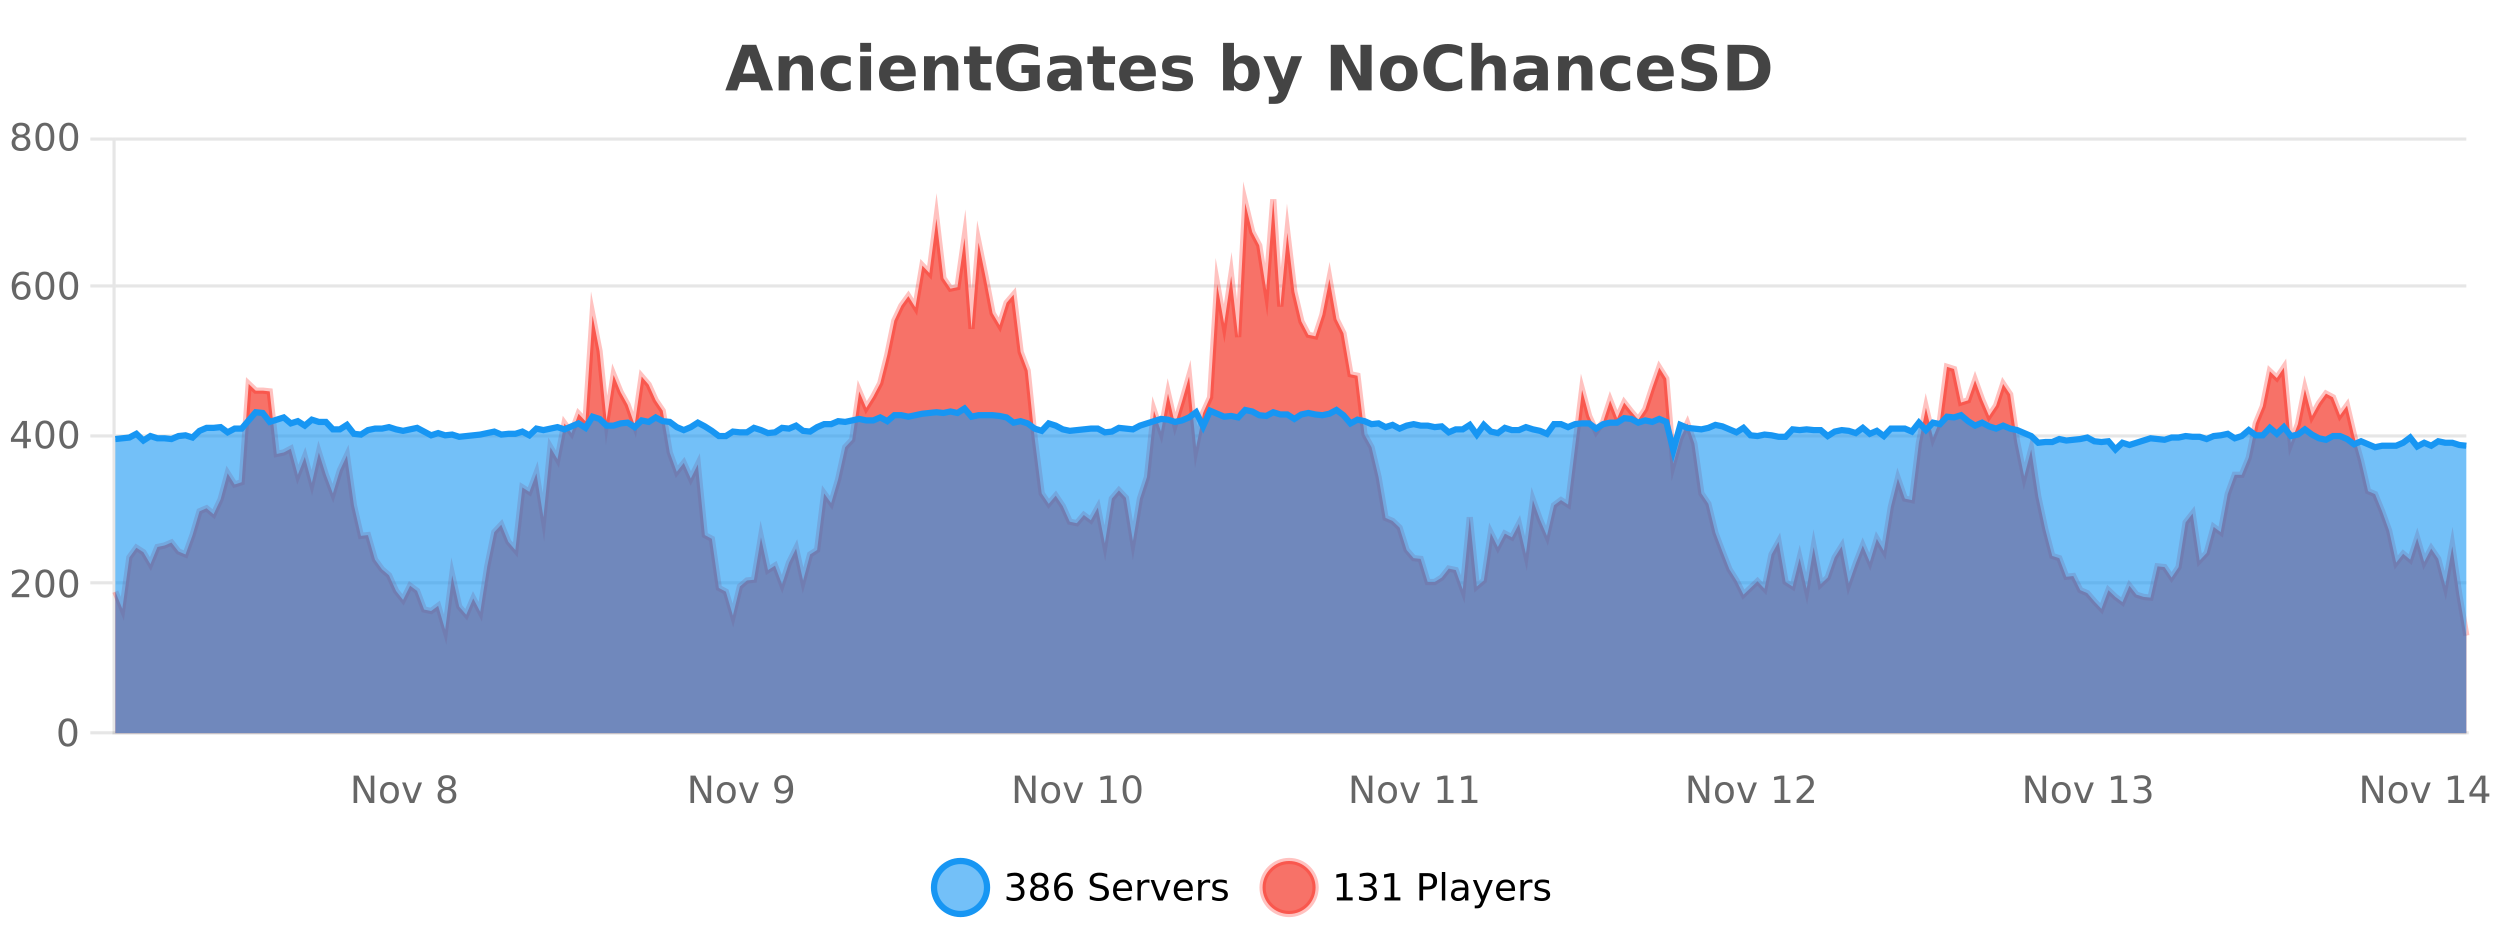 <?xml version="1.0" encoding="UTF-8"?>
<svg xmlns="http://www.w3.org/2000/svg" xmlns:xlink="http://www.w3.org/1999/xlink" width="800pt" height="300pt" viewBox="0 0 800 300" version="1.1">
<defs>
<clipPath id="clip1">
  <path d="M 270 263 L 345 263 L 345 300 L 270 300 Z M 270 263 "/>
</clipPath>
<clipPath id="clip2">
  <path d="M 375 263 L 450 263 L 450 300 L 375 300 Z M 375 263 "/>
</clipPath>
<clipPath id="clip3">
  <path d="M 36.906 63 L 789.223 63 L 789.223 234.602 L 36.906 234.602 Z M 36.906 63 "/>
</clipPath>
<clipPath id="clip4">
  <path d="M 35.906 43 L 790.223 43 L 790.223 232 L 35.906 232 Z M 35.906 43 "/>
</clipPath>
<clipPath id="clip5">
  <path d="M 36.906 130 L 789.223 130 L 789.223 234.602 L 36.906 234.602 Z M 36.906 130 "/>
</clipPath>
<clipPath id="clip6">
  <path d="M 35.906 102 L 790.223 102 L 790.223 173 L 35.906 173 Z M 35.906 102 "/>
</clipPath>
</defs>
<g id="surface62871">
<rect x="0" y="0" width="800" height="300" style="fill:rgb(100%,100%,100%);fill-opacity:1;stroke:none;"/>
<path style="fill:none;stroke-width:1;stroke-linecap:butt;stroke-linejoin:miter;stroke:rgb(0%,0%,0%);stroke-opacity:0.098;stroke-miterlimit:10;" d="M 37 234.5 L 789.223 234.5 "/>
<path style="fill:none;stroke-width:1;stroke-linecap:butt;stroke-linejoin:miter;stroke:rgb(0%,0%,0%);stroke-opacity:0.098;stroke-miterlimit:10;" d="M 28.906 234.5 L 36 234.5 "/>
<path style="fill:none;stroke-width:1;stroke-linecap:butt;stroke-linejoin:miter;stroke:rgb(0%,0%,0%);stroke-opacity:0.098;stroke-miterlimit:10;" d="M 37 186.5 L 789.223 186.5 "/>
<path style="fill:none;stroke-width:1;stroke-linecap:butt;stroke-linejoin:miter;stroke:rgb(0%,0%,0%);stroke-opacity:0.098;stroke-miterlimit:10;" d="M 28.906 186.5 L 36 186.5 "/>
<path style="fill:none;stroke-width:1;stroke-linecap:butt;stroke-linejoin:miter;stroke:rgb(0%,0%,0%);stroke-opacity:0.098;stroke-miterlimit:10;" d="M 37 139.5 L 789.223 139.5 "/>
<path style="fill:none;stroke-width:1;stroke-linecap:butt;stroke-linejoin:miter;stroke:rgb(0%,0%,0%);stroke-opacity:0.098;stroke-miterlimit:10;" d="M 28.906 139.5 L 36 139.5 "/>
<path style="fill:none;stroke-width:1;stroke-linecap:butt;stroke-linejoin:miter;stroke:rgb(0%,0%,0%);stroke-opacity:0.098;stroke-miterlimit:10;" d="M 37 91.5 L 789.223 91.5 "/>
<path style="fill:none;stroke-width:1;stroke-linecap:butt;stroke-linejoin:miter;stroke:rgb(0%,0%,0%);stroke-opacity:0.098;stroke-miterlimit:10;" d="M 28.906 91.5 L 36 91.5 "/>
<path style="fill:none;stroke-width:1;stroke-linecap:butt;stroke-linejoin:miter;stroke:rgb(0%,0%,0%);stroke-opacity:0.098;stroke-miterlimit:10;" d="M 37 44.5 L 789.223 44.5 "/>
<path style="fill:none;stroke-width:1;stroke-linecap:butt;stroke-linejoin:miter;stroke:rgb(0%,0%,0%);stroke-opacity:0.098;stroke-miterlimit:10;" d="M 28.906 44.5 L 36 44.5 "/>
<path style=" stroke:none;fill-rule:nonzero;fill:rgb(9.02%,58.824%,95.294%);fill-opacity:0.6;" d="M 315.852 284 C 315.852 288.688 312.055 292.484 307.367 292.484 C 302.684 292.484 298.883 288.688 298.883 284 C 298.883 279.312 302.684 275.516 307.367 275.516 C 312.055 275.516 315.852 279.312 315.852 284 Z M 315.852 284 "/>
<g clip-path="url(#clip1)" clip-rule="nonzero">
<path style="fill:none;stroke-width:2;stroke-linecap:butt;stroke-linejoin:miter;stroke:rgb(9.02%,58.824%,95.294%);stroke-opacity:1;stroke-miterlimit:10;" d="M 315.852 284 C 315.852 288.688 312.055 292.484 307.367 292.484 C 302.684 292.484 298.883 288.688 298.883 284 C 298.883 279.312 302.684 275.516 307.367 275.516 C 312.055 275.516 315.852 279.312 315.852 284 Z M 315.852 284 "/>
</g>
<path style=" stroke:none;fill-rule:nonzero;fill:rgb(0%,0%,0%);fill-opacity:1;" d="M 326.055 283.438 C 326.617 283.562 327.055 283.82 327.367 284.203 C 327.688 284.578 327.852 285.047 327.852 285.609 C 327.852 286.477 327.555 287.148 326.961 287.625 C 326.367 288.094 325.523 288.328 324.43 288.328 C 324.062 288.328 323.684 288.289 323.289 288.219 C 322.902 288.148 322.508 288.039 322.102 287.891 L 322.102 286.75 C 322.422 286.938 322.777 287.086 323.164 287.188 C 323.559 287.281 323.969 287.328 324.398 287.328 C 325.137 287.328 325.699 287.184 326.086 286.891 C 326.48 286.602 326.68 286.172 326.68 285.609 C 326.68 285.102 326.496 284.699 326.133 284.406 C 325.766 284.117 325.266 283.969 324.633 283.969 L 323.602 283.969 L 323.602 283 L 324.68 283 C 325.25 283 325.695 282.887 326.008 282.656 C 326.32 282.418 326.477 282.078 326.477 281.641 C 326.477 281.195 326.312 280.852 325.992 280.609 C 325.68 280.371 325.227 280.25 324.633 280.25 C 324.297 280.25 323.945 280.289 323.57 280.359 C 323.203 280.422 322.797 280.527 322.352 280.672 L 322.352 279.625 C 322.809 279.5 323.23 279.406 323.617 279.344 C 324.012 279.281 324.383 279.25 324.727 279.25 C 325.633 279.25 326.344 279.453 326.867 279.859 C 327.387 280.266 327.648 280.82 327.648 281.516 C 327.648 282.008 327.508 282.418 327.227 282.75 C 326.953 283.086 326.562 283.312 326.055 283.438 Z M 332.629 284 C 332.066 284 331.621 284.152 331.301 284.453 C 330.977 284.758 330.816 285.168 330.816 285.688 C 330.816 286.219 330.977 286.637 331.301 286.938 C 331.621 287.242 332.066 287.391 332.629 287.391 C 333.191 287.391 333.633 287.242 333.957 286.938 C 334.277 286.637 334.441 286.219 334.441 285.688 C 334.441 285.168 334.277 284.758 333.957 284.453 C 333.645 284.152 333.199 284 332.629 284 Z M 331.441 283.5 C 330.941 283.375 330.543 283.141 330.254 282.797 C 329.973 282.445 329.832 282.016 329.832 281.516 C 329.832 280.82 330.082 280.266 330.582 279.859 C 331.082 279.453 331.762 279.25 332.629 279.25 C 333.504 279.25 334.184 279.453 334.676 279.859 C 335.176 280.266 335.426 280.82 335.426 281.516 C 335.426 282.016 335.285 282.445 335.004 282.797 C 334.723 283.141 334.324 283.375 333.816 283.5 C 334.387 283.637 334.832 283.898 335.145 284.281 C 335.465 284.668 335.629 285.137 335.629 285.688 C 335.629 286.543 335.367 287.199 334.848 287.656 C 334.336 288.105 333.598 288.328 332.629 288.328 C 331.668 288.328 330.93 288.105 330.41 287.656 C 329.887 287.199 329.629 286.543 329.629 285.688 C 329.629 285.137 329.789 284.668 330.113 284.281 C 330.434 283.898 330.879 283.637 331.441 283.5 Z M 331.02 281.625 C 331.02 282.086 331.16 282.438 331.441 282.688 C 331.723 282.938 332.117 283.062 332.629 283.062 C 333.137 283.062 333.535 282.938 333.816 282.688 C 334.105 282.438 334.254 282.086 334.254 281.625 C 334.254 281.18 334.105 280.828 333.816 280.578 C 333.535 280.32 333.137 280.188 332.629 280.188 C 332.117 280.188 331.723 280.32 331.441 280.578 C 331.16 280.828 331.02 281.18 331.02 281.625 Z M 340.422 283.312 C 339.891 283.312 339.469 283.496 339.156 283.859 C 338.844 284.227 338.688 284.719 338.688 285.344 C 338.688 285.98 338.844 286.48 339.156 286.844 C 339.469 287.211 339.891 287.391 340.422 287.391 C 340.953 287.391 341.367 287.211 341.672 286.844 C 341.984 286.48 342.141 285.98 342.141 285.344 C 342.141 284.719 341.984 284.227 341.672 283.859 C 341.367 283.496 340.953 283.312 340.422 283.312 Z M 342.766 279.594 L 342.766 280.672 C 342.461 280.539 342.16 280.434 341.859 280.359 C 341.555 280.289 341.258 280.25 340.969 280.25 C 340.188 280.25 339.586 280.516 339.172 281.047 C 338.766 281.57 338.531 282.359 338.469 283.422 C 338.695 283.09 338.984 282.836 339.328 282.656 C 339.68 282.469 340.066 282.375 340.484 282.375 C 341.359 282.375 342.051 282.641 342.562 283.172 C 343.07 283.703 343.328 284.43 343.328 285.344 C 343.328 286.25 343.062 286.977 342.531 287.516 C 342 288.059 341.297 288.328 340.422 288.328 C 339.398 288.328 338.625 287.945 338.094 287.172 C 337.562 286.391 337.297 285.266 337.297 283.797 C 337.297 282.414 337.625 281.309 338.281 280.484 C 338.938 279.664 339.816 279.25 340.922 279.25 C 341.211 279.25 341.508 279.281 341.812 279.344 C 342.113 279.398 342.43 279.48 342.766 279.594 Z M 354.32 279.688 L 354.32 280.844 C 353.871 280.637 353.445 280.48 353.039 280.375 C 352.641 280.262 352.262 280.203 351.898 280.203 C 351.25 280.203 350.75 280.328 350.398 280.578 C 350.055 280.828 349.883 281.188 349.883 281.656 C 349.883 282.043 349.996 282.336 350.227 282.531 C 350.453 282.73 350.898 282.887 351.555 283 L 352.258 283.156 C 353.141 283.324 353.793 283.621 354.211 284.047 C 354.637 284.465 354.852 285.027 354.852 285.734 C 354.852 286.59 354.562 287.234 353.992 287.672 C 353.43 288.109 352.594 288.328 351.492 288.328 C 351.086 288.328 350.648 288.281 350.18 288.188 C 349.711 288.094 349.227 287.953 348.727 287.766 L 348.727 286.547 C 349.203 286.82 349.672 287.023 350.133 287.156 C 350.602 287.293 351.055 287.359 351.492 287.359 C 352.168 287.359 352.688 287.23 353.055 286.969 C 353.43 286.699 353.617 286.32 353.617 285.828 C 353.617 285.402 353.48 285.07 353.211 284.828 C 352.949 284.578 352.516 284.398 351.914 284.281 L 351.195 284.141 C 350.309 283.965 349.668 283.688 349.273 283.312 C 348.887 282.938 348.695 282.418 348.695 281.75 C 348.695 280.969 348.965 280.359 349.508 279.922 C 350.047 279.477 350.797 279.25 351.758 279.25 C 352.172 279.25 352.59 279.289 353.008 279.359 C 353.434 279.434 353.871 279.543 354.32 279.688 Z M 362.266 284.609 L 362.266 285.125 L 357.297 285.125 C 357.348 285.875 357.57 286.445 357.969 286.828 C 358.375 287.215 358.93 287.406 359.641 287.406 C 360.055 287.406 360.457 287.359 360.844 287.266 C 361.238 287.164 361.629 287.008 362.016 286.797 L 362.016 287.828 C 361.617 287.984 361.219 288.105 360.812 288.188 C 360.406 288.281 359.992 288.328 359.578 288.328 C 358.535 288.328 357.707 288.027 357.094 287.422 C 356.477 286.809 356.172 285.98 356.172 284.938 C 356.172 283.867 356.461 283.016 357.047 282.391 C 357.629 281.758 358.41 281.438 359.391 281.438 C 360.273 281.438 360.973 281.727 361.484 282.297 C 362.004 282.859 362.266 283.633 362.266 284.609 Z M 361.188 284.281 C 361.176 283.699 361.008 283.23 360.688 282.875 C 360.363 282.523 359.938 282.344 359.406 282.344 C 358.801 282.344 358.316 282.516 357.953 282.859 C 357.598 283.203 357.395 283.684 357.344 284.297 Z M 367.836 282.594 C 367.711 282.531 367.574 282.484 367.43 282.453 C 367.293 282.414 367.137 282.391 366.961 282.391 C 366.355 282.391 365.887 282.59 365.555 282.984 C 365.23 283.383 365.07 283.953 365.07 284.703 L 365.07 288.156 L 363.992 288.156 L 363.992 281.594 L 365.07 281.594 L 365.07 282.609 C 365.297 282.215 365.594 281.922 365.961 281.734 C 366.324 281.539 366.766 281.438 367.289 281.438 C 367.359 281.438 367.438 281.445 367.523 281.453 C 367.617 281.465 367.715 281.48 367.82 281.5 Z M 368.195 281.594 L 369.336 281.594 L 371.383 287.094 L 373.445 281.594 L 374.586 281.594 L 372.117 288.156 L 370.648 288.156 Z M 381.688 284.609 L 381.688 285.125 L 376.719 285.125 C 376.77 285.875 376.992 286.445 377.391 286.828 C 377.797 287.215 378.352 287.406 379.062 287.406 C 379.477 287.406 379.879 287.359 380.266 287.266 C 380.66 287.164 381.051 287.008 381.438 286.797 L 381.438 287.828 C 381.039 287.984 380.641 288.105 380.234 288.188 C 379.828 288.281 379.414 288.328 379 288.328 C 377.957 288.328 377.129 288.027 376.516 287.422 C 375.898 286.809 375.594 285.98 375.594 284.938 C 375.594 283.867 375.883 283.016 376.469 282.391 C 377.051 281.758 377.832 281.438 378.812 281.438 C 379.695 281.438 380.395 281.727 380.906 282.297 C 381.426 282.859 381.688 283.633 381.688 284.609 Z M 380.609 284.281 C 380.598 283.699 380.43 283.23 380.109 282.875 C 379.785 282.523 379.359 282.344 378.828 282.344 C 378.223 282.344 377.738 282.516 377.375 282.859 C 377.02 283.203 376.816 283.684 376.766 284.297 Z M 387.258 282.594 C 387.133 282.531 386.996 282.484 386.852 282.453 C 386.715 282.414 386.559 282.391 386.383 282.391 C 385.777 282.391 385.309 282.59 384.977 282.984 C 384.652 283.383 384.492 283.953 384.492 284.703 L 384.492 288.156 L 383.414 288.156 L 383.414 281.594 L 384.492 281.594 L 384.492 282.609 C 384.719 282.215 385.016 281.922 385.383 281.734 C 385.746 281.539 386.188 281.438 386.711 281.438 C 386.781 281.438 386.859 281.445 386.945 281.453 C 387.039 281.465 387.137 281.48 387.242 281.5 Z M 392.562 281.781 L 392.562 282.812 C 392.258 282.656 391.941 282.543 391.609 282.469 C 391.285 282.387 390.945 282.344 390.594 282.344 C 390.062 282.344 389.66 282.43 389.391 282.594 C 389.117 282.75 388.984 282.996 388.984 283.328 C 388.984 283.578 389.078 283.777 389.266 283.922 C 389.461 284.059 389.852 284.188 390.438 284.312 L 390.797 284.406 C 391.566 284.562 392.113 284.793 392.438 285.094 C 392.758 285.398 392.922 285.812 392.922 286.344 C 392.922 286.961 392.676 287.445 392.188 287.797 C 391.707 288.152 391.047 288.328 390.203 288.328 C 389.848 288.328 389.477 288.289 389.094 288.219 C 388.719 288.156 388.32 288.059 387.906 287.922 L 387.906 286.797 C 388.301 287.008 388.691 287.164 389.078 287.266 C 389.461 287.371 389.848 287.422 390.234 287.422 C 390.734 287.422 391.117 287.34 391.391 287.172 C 391.672 286.996 391.812 286.746 391.812 286.422 C 391.812 286.133 391.711 285.906 391.516 285.75 C 391.316 285.594 390.883 285.445 390.219 285.297 L 389.844 285.219 C 389.176 285.074 388.691 284.855 388.391 284.562 C 388.098 284.273 387.953 283.875 387.953 283.375 C 387.953 282.75 388.172 282.273 388.609 281.938 C 389.047 281.605 389.664 281.438 390.469 281.438 C 390.863 281.438 391.238 281.469 391.594 281.531 C 391.945 281.586 392.27 281.668 392.562 281.781 Z M 317.367 277.016 "/>
<path style=" stroke:none;fill-rule:nonzero;fill:rgb(96.863%,44.706%,40.784%);fill-opacity:1;" d="M 420.988 284 C 420.988 288.688 417.191 292.484 412.504 292.484 C 407.82 292.484 404.02 288.688 404.02 284 C 404.02 279.312 407.82 275.516 412.504 275.516 C 417.191 275.516 420.988 279.312 420.988 284 Z M 420.988 284 "/>
<g clip-path="url(#clip2)" clip-rule="nonzero">
<path style="fill:none;stroke-width:2;stroke-linecap:butt;stroke-linejoin:miter;stroke:rgb(100%,4.706%,0%);stroke-opacity:0.247;stroke-miterlimit:10;" d="M 420.988 284 C 420.988 288.688 417.191 292.484 412.504 292.484 C 407.82 292.484 404.02 288.688 404.02 284 C 404.02 279.312 407.82 275.516 412.504 275.516 C 417.191 275.516 420.988 279.312 420.988 284 Z M 420.988 284 "/>
</g>
<path style=" stroke:none;fill-rule:nonzero;fill:rgb(0%,0%,0%);fill-opacity:1;" d="M 427.805 287.156 L 429.742 287.156 L 429.742 280.484 L 427.633 280.906 L 427.633 279.828 L 429.727 279.406 L 430.914 279.406 L 430.914 287.156 L 432.852 287.156 L 432.852 288.156 L 427.805 288.156 Z M 438.828 283.438 C 439.391 283.562 439.828 283.82 440.141 284.203 C 440.461 284.578 440.625 285.047 440.625 285.609 C 440.625 286.477 440.328 287.148 439.734 287.625 C 439.141 288.094 438.297 288.328 437.203 288.328 C 436.836 288.328 436.457 288.289 436.062 288.219 C 435.676 288.148 435.281 288.039 434.875 287.891 L 434.875 286.75 C 435.195 286.938 435.551 287.086 435.938 287.188 C 436.332 287.281 436.742 287.328 437.172 287.328 C 437.91 287.328 438.473 287.184 438.859 286.891 C 439.254 286.602 439.453 286.172 439.453 285.609 C 439.453 285.102 439.27 284.699 438.906 284.406 C 438.539 284.117 438.039 283.969 437.406 283.969 L 436.375 283.969 L 436.375 283 L 437.453 283 C 438.023 283 438.469 282.887 438.781 282.656 C 439.094 282.418 439.25 282.078 439.25 281.641 C 439.25 281.195 439.086 280.852 438.766 280.609 C 438.453 280.371 438 280.25 437.406 280.25 C 437.07 280.25 436.719 280.289 436.344 280.359 C 435.977 280.422 435.57 280.527 435.125 280.672 L 435.125 279.625 C 435.582 279.5 436.004 279.406 436.391 279.344 C 436.785 279.281 437.156 279.25 437.5 279.25 C 438.406 279.25 439.117 279.453 439.641 279.859 C 440.16 280.266 440.422 280.82 440.422 281.516 C 440.422 282.008 440.281 282.418 440 282.75 C 439.727 283.086 439.336 283.312 438.828 283.438 Z M 443.07 287.156 L 445.008 287.156 L 445.008 280.484 L 442.898 280.906 L 442.898 279.828 L 444.992 279.406 L 446.18 279.406 L 446.18 287.156 L 448.117 287.156 L 448.117 288.156 L 443.07 288.156 Z M 455.398 280.375 L 455.398 283.672 L 456.883 283.672 C 457.434 283.672 457.859 283.531 458.164 283.25 C 458.465 282.961 458.617 282.547 458.617 282.016 C 458.617 281.496 458.465 281.094 458.164 280.812 C 457.859 280.523 457.434 280.375 456.883 280.375 Z M 454.211 279.406 L 456.883 279.406 C 457.871 279.406 458.617 279.633 459.117 280.078 C 459.617 280.516 459.867 281.164 459.867 282.016 C 459.867 282.883 459.617 283.539 459.117 283.984 C 458.617 284.422 457.871 284.641 456.883 284.641 L 455.398 284.641 L 455.398 288.156 L 454.211 288.156 Z M 461.398 279.031 L 462.477 279.031 L 462.477 288.156 L 461.398 288.156 Z M 467.719 284.859 C 466.852 284.859 466.25 284.961 465.906 285.156 C 465.57 285.355 465.406 285.695 465.406 286.172 C 465.406 286.559 465.531 286.867 465.781 287.094 C 466.039 287.312 466.383 287.422 466.812 287.422 C 467.414 287.422 467.895 287.215 468.25 286.797 C 468.613 286.371 468.797 285.805 468.797 285.094 L 468.797 284.859 Z M 469.875 284.406 L 469.875 288.156 L 468.797 288.156 L 468.797 287.156 C 468.547 287.555 468.238 287.852 467.875 288.047 C 467.508 288.234 467.062 288.328 466.531 288.328 C 465.852 288.328 465.316 288.141 464.922 287.766 C 464.523 287.383 464.328 286.875 464.328 286.25 C 464.328 285.512 464.57 284.953 465.062 284.578 C 465.562 284.203 466.301 284.016 467.281 284.016 L 468.797 284.016 L 468.797 283.906 C 468.797 283.406 468.629 283.023 468.297 282.75 C 467.973 282.48 467.52 282.344 466.938 282.344 C 466.562 282.344 466.191 282.391 465.828 282.484 C 465.473 282.578 465.133 282.715 464.812 282.891 L 464.812 281.891 C 465.207 281.734 465.586 281.621 465.953 281.547 C 466.328 281.477 466.691 281.438 467.047 281.438 C 467.992 281.438 468.703 281.684 469.172 282.172 C 469.641 282.664 469.875 283.406 469.875 284.406 Z M 474.82 288.766 C 474.516 289.547 474.219 290.055 473.93 290.297 C 473.637 290.535 473.25 290.656 472.773 290.656 L 471.914 290.656 L 471.914 289.75 L 472.539 289.75 C 472.84 289.75 473.07 289.676 473.227 289.531 C 473.391 289.395 473.574 289.066 473.773 288.547 L 473.977 288.047 L 471.32 281.594 L 472.461 281.594 L 474.508 286.719 L 476.57 281.594 L 477.711 281.594 Z M 484.812 284.609 L 484.812 285.125 L 479.844 285.125 C 479.895 285.875 480.117 286.445 480.516 286.828 C 480.922 287.215 481.477 287.406 482.188 287.406 C 482.602 287.406 483.004 287.359 483.391 287.266 C 483.785 287.164 484.176 287.008 484.562 286.797 L 484.562 287.828 C 484.164 287.984 483.766 288.105 483.359 288.188 C 482.953 288.281 482.539 288.328 482.125 288.328 C 481.082 288.328 480.254 288.027 479.641 287.422 C 479.023 286.809 478.719 285.98 478.719 284.938 C 478.719 283.867 479.008 283.016 479.594 282.391 C 480.176 281.758 480.957 281.438 481.938 281.438 C 482.82 281.438 483.52 281.727 484.031 282.297 C 484.551 282.859 484.812 283.633 484.812 284.609 Z M 483.734 284.281 C 483.723 283.699 483.555 283.23 483.234 282.875 C 482.91 282.523 482.484 282.344 481.953 282.344 C 481.348 282.344 480.863 282.516 480.5 282.859 C 480.145 283.203 479.941 283.684 479.891 284.297 Z M 490.383 282.594 C 490.258 282.531 490.121 282.484 489.977 282.453 C 489.84 282.414 489.684 282.391 489.508 282.391 C 488.902 282.391 488.434 282.59 488.102 282.984 C 487.777 283.383 487.617 283.953 487.617 284.703 L 487.617 288.156 L 486.539 288.156 L 486.539 281.594 L 487.617 281.594 L 487.617 282.609 C 487.844 282.215 488.141 281.922 488.508 281.734 C 488.871 281.539 489.312 281.438 489.836 281.438 C 489.906 281.438 489.984 281.445 490.07 281.453 C 490.164 281.465 490.262 281.48 490.367 281.5 Z M 495.691 281.781 L 495.691 282.812 C 495.387 282.656 495.07 282.543 494.738 282.469 C 494.414 282.387 494.074 282.344 493.723 282.344 C 493.191 282.344 492.789 282.43 492.52 282.594 C 492.246 282.75 492.113 282.996 492.113 283.328 C 492.113 283.578 492.207 283.777 492.395 283.922 C 492.59 284.059 492.98 284.188 493.566 284.312 L 493.926 284.406 C 494.695 284.562 495.242 284.793 495.566 285.094 C 495.887 285.398 496.051 285.812 496.051 286.344 C 496.051 286.961 495.805 287.445 495.316 287.797 C 494.836 288.152 494.176 288.328 493.332 288.328 C 492.977 288.328 492.605 288.289 492.223 288.219 C 491.848 288.156 491.449 288.059 491.035 287.922 L 491.035 286.797 C 491.43 287.008 491.82 287.164 492.207 287.266 C 492.59 287.371 492.977 287.422 493.363 287.422 C 493.863 287.422 494.246 287.34 494.52 287.172 C 494.801 286.996 494.941 286.746 494.941 286.422 C 494.941 286.133 494.84 285.906 494.645 285.75 C 494.445 285.594 494.012 285.445 493.348 285.297 L 492.973 285.219 C 492.305 285.074 491.82 284.855 491.52 284.562 C 491.227 284.273 491.082 283.875 491.082 283.375 C 491.082 282.75 491.301 282.273 491.738 281.938 C 492.176 281.605 492.793 281.438 493.598 281.438 C 493.992 281.438 494.367 281.469 494.723 281.531 C 495.074 281.586 495.398 281.668 495.691 281.781 Z M 422.504 277.016 "/>
<path style=" stroke:none;fill-rule:nonzero;fill:rgb(26.667%,26.667%,26.667%);fill-opacity:1;" d="M 242.688 26.266 L 236.812 26.266 L 235.875 28.922 L 232.094 28.922 L 237.5 14.344 L 241.984 14.344 L 247.375 28.922 L 243.609 28.922 Z M 237.75 23.562 L 241.734 23.562 L 239.75 17.766 Z M 260.148 22.266 L 260.148 28.922 L 256.633 28.922 L 256.633 23.828 C 256.633 22.883 256.609 22.23 256.57 21.875 C 256.527 21.512 256.453 21.246 256.352 21.078 C 256.215 20.852 256.027 20.672 255.789 20.547 C 255.559 20.422 255.293 20.359 254.992 20.359 C 254.262 20.359 253.688 20.641 253.273 21.203 C 252.855 21.766 252.648 22.547 252.648 23.547 L 252.648 28.922 L 249.164 28.922 L 249.164 17.984 L 252.648 17.984 L 252.648 19.578 C 253.18 18.945 253.742 18.477 254.336 18.172 C 254.93 17.871 255.578 17.719 256.289 17.719 C 257.559 17.719 258.516 18.109 259.164 18.891 C 259.82 19.664 260.148 20.789 260.148 22.266 Z M 272.234 18.328 L 272.234 21.172 C 271.766 20.852 271.289 20.609 270.812 20.453 C 270.332 20.297 269.832 20.219 269.312 20.219 C 268.344 20.219 267.582 20.508 267.031 21.078 C 266.488 21.641 266.219 22.438 266.219 23.469 C 266.219 24.492 266.488 25.289 267.031 25.859 C 267.582 26.422 268.344 26.703 269.312 26.703 C 269.863 26.703 270.383 26.625 270.875 26.469 C 271.363 26.305 271.816 26.059 272.234 25.734 L 272.234 28.594 C 271.691 28.805 271.141 28.953 270.578 29.047 C 270.016 29.148 269.445 29.203 268.875 29.203 C 266.906 29.203 265.363 28.699 264.25 27.688 C 263.133 26.68 262.578 25.273 262.578 23.469 C 262.578 21.656 263.133 20.246 264.25 19.234 C 265.363 18.227 266.906 17.719 268.875 17.719 C 269.445 17.719 270.008 17.773 270.562 17.875 C 271.125 17.969 271.68 18.121 272.234 18.328 Z M 275.258 17.984 L 278.742 17.984 L 278.742 28.922 L 275.258 28.922 Z M 275.258 13.719 L 278.742 13.719 L 278.742 16.578 L 275.258 16.578 Z M 293.023 23.422 L 293.023 24.422 L 284.852 24.422 C 284.934 25.246 285.23 25.859 285.742 26.266 C 286.25 26.672 286.961 26.875 287.867 26.875 C 288.605 26.875 289.359 26.766 290.133 26.547 C 290.902 26.328 291.695 26 292.508 25.562 L 292.508 28.25 C 291.684 28.562 290.855 28.797 290.023 28.953 C 289.199 29.117 288.375 29.203 287.555 29.203 C 285.574 29.203 284.031 28.703 282.93 27.703 C 281.836 26.695 281.289 25.281 281.289 23.469 C 281.289 21.68 281.824 20.273 282.898 19.25 C 283.98 18.23 285.465 17.719 287.352 17.719 C 289.07 17.719 290.445 18.242 291.477 19.281 C 292.508 20.312 293.023 21.695 293.023 23.422 Z M 289.43 22.266 C 289.43 21.602 289.234 21.062 288.852 20.656 C 288.465 20.25 287.961 20.047 287.336 20.047 C 286.656 20.047 286.105 20.242 285.68 20.625 C 285.262 21 285 21.547 284.898 22.266 Z M 306.664 22.266 L 306.664 28.922 L 303.148 28.922 L 303.148 23.828 C 303.148 22.883 303.125 22.23 303.086 21.875 C 303.043 21.512 302.969 21.246 302.867 21.078 C 302.73 20.852 302.543 20.672 302.305 20.547 C 302.074 20.422 301.809 20.359 301.508 20.359 C 300.777 20.359 300.203 20.641 299.789 21.203 C 299.371 21.766 299.164 22.547 299.164 23.547 L 299.164 28.922 L 295.68 28.922 L 295.68 17.984 L 299.164 17.984 L 299.164 19.578 C 299.695 18.945 300.258 18.477 300.852 18.172 C 301.445 17.871 302.094 17.719 302.805 17.719 C 304.074 17.719 305.031 18.109 305.68 18.891 C 306.336 19.664 306.664 20.789 306.664 22.266 Z M 313.73 14.875 L 313.73 17.984 L 317.34 17.984 L 317.34 20.484 L 313.73 20.484 L 313.73 25.125 C 313.73 25.637 313.828 25.98 314.027 26.156 C 314.234 26.336 314.637 26.422 315.23 26.422 L 317.027 26.422 L 317.027 28.922 L 314.027 28.922 C 312.652 28.922 311.672 28.637 311.09 28.062 C 310.516 27.48 310.23 26.5 310.23 25.125 L 310.23 20.484 L 308.496 20.484 L 308.496 17.984 L 310.23 17.984 L 310.23 14.875 Z M 332.727 27.844 C 331.789 28.293 330.812 28.633 329.805 28.859 C 328.805 29.086 327.762 29.203 326.68 29.203 C 324.25 29.203 322.328 28.527 320.914 27.172 C 319.496 25.809 318.789 23.965 318.789 21.641 C 318.789 19.297 319.508 17.453 320.945 16.109 C 322.391 14.758 324.375 14.078 326.898 14.078 C 327.867 14.078 328.793 14.172 329.68 14.359 C 330.562 14.539 331.402 14.805 332.195 15.156 L 332.195 18.172 C 331.383 17.715 330.57 17.371 329.758 17.141 C 328.953 16.914 328.152 16.797 327.352 16.797 C 325.852 16.797 324.695 17.219 323.883 18.062 C 323.078 18.898 322.68 20.09 322.68 21.641 C 322.68 23.184 323.07 24.375 323.852 25.219 C 324.633 26.062 325.742 26.484 327.18 26.484 C 327.562 26.484 327.922 26.461 328.258 26.406 C 328.602 26.355 328.902 26.277 329.164 26.172 L 329.164 23.344 L 326.867 23.344 L 326.867 20.828 L 332.727 20.828 Z M 340.785 24 C 340.055 24 339.508 24.125 339.145 24.375 C 338.777 24.617 338.598 24.98 338.598 25.469 C 338.598 25.906 338.742 26.25 339.035 26.5 C 339.336 26.75 339.746 26.875 340.27 26.875 C 340.926 26.875 341.477 26.641 341.926 26.172 C 342.383 25.703 342.613 25.117 342.613 24.406 L 342.613 24 Z M 346.129 22.688 L 346.129 28.922 L 342.613 28.922 L 342.613 27.297 C 342.145 27.965 341.613 28.449 341.02 28.75 C 340.434 29.051 339.723 29.203 338.879 29.203 C 337.754 29.203 336.836 28.875 336.129 28.219 C 335.418 27.555 335.066 26.695 335.066 25.641 C 335.066 24.359 335.504 23.422 336.379 22.828 C 337.262 22.227 338.652 21.922 340.551 21.922 L 342.613 21.922 L 342.613 21.641 C 342.613 21.09 342.395 20.688 341.957 20.438 C 341.52 20.18 340.836 20.047 339.91 20.047 C 339.16 20.047 338.461 20.125 337.816 20.281 C 337.168 20.43 336.57 20.648 336.02 20.938 L 336.02 18.281 C 336.77 18.094 337.52 17.953 338.27 17.859 C 339.027 17.766 339.789 17.719 340.551 17.719 C 342.52 17.719 343.941 18.109 344.816 18.891 C 345.691 19.664 346.129 20.93 346.129 22.688 Z M 353.203 14.875 L 353.203 17.984 L 356.812 17.984 L 356.812 20.484 L 353.203 20.484 L 353.203 25.125 C 353.203 25.637 353.301 25.98 353.5 26.156 C 353.707 26.336 354.109 26.422 354.703 26.422 L 356.5 26.422 L 356.5 28.922 L 353.5 28.922 C 352.125 28.922 351.145 28.637 350.562 28.062 C 349.988 27.48 349.703 26.5 349.703 25.125 L 349.703 20.484 L 347.969 20.484 L 347.969 17.984 L 349.703 17.984 L 349.703 14.875 Z M 369.859 23.422 L 369.859 24.422 L 361.688 24.422 C 361.77 25.246 362.066 25.859 362.578 26.266 C 363.086 26.672 363.797 26.875 364.703 26.875 C 365.441 26.875 366.195 26.766 366.969 26.547 C 367.738 26.328 368.531 26 369.344 25.562 L 369.344 28.25 C 368.52 28.562 367.691 28.797 366.859 28.953 C 366.035 29.117 365.211 29.203 364.391 29.203 C 362.41 29.203 360.867 28.703 359.766 27.703 C 358.672 26.695 358.125 25.281 358.125 23.469 C 358.125 21.68 358.66 20.273 359.734 19.25 C 360.816 18.23 362.301 17.719 364.188 17.719 C 365.906 17.719 367.281 18.242 368.312 19.281 C 369.344 20.312 369.859 21.695 369.859 23.422 Z M 366.266 22.266 C 366.266 21.602 366.07 21.062 365.688 20.656 C 365.301 20.25 364.797 20.047 364.172 20.047 C 363.492 20.047 362.941 20.242 362.516 20.625 C 362.098 21 361.836 21.547 361.734 22.266 Z M 381.047 18.328 L 381.047 20.984 C 380.305 20.672 379.586 20.438 378.891 20.281 C 378.191 20.125 377.531 20.047 376.906 20.047 C 376.25 20.047 375.758 20.133 375.438 20.297 C 375.113 20.465 374.953 20.719 374.953 21.062 C 374.953 21.344 375.07 21.559 375.312 21.703 C 375.562 21.852 376 21.961 376.625 22.031 L 377.25 22.125 C 379.039 22.355 380.242 22.73 380.859 23.25 C 381.473 23.773 381.781 24.59 381.781 25.703 C 381.781 26.871 381.348 27.746 380.484 28.328 C 379.629 28.914 378.352 29.203 376.656 29.203 C 375.926 29.203 375.176 29.145 374.406 29.031 C 373.633 28.918 372.844 28.746 372.031 28.516 L 372.031 25.859 C 372.727 26.203 373.441 26.461 374.172 26.625 C 374.898 26.793 375.645 26.875 376.406 26.875 C 377.094 26.875 377.609 26.781 377.953 26.594 C 378.297 26.406 378.469 26.125 378.469 25.75 C 378.469 25.438 378.348 25.211 378.109 25.062 C 377.867 24.906 377.395 24.789 376.688 24.703 L 376.078 24.625 C 374.516 24.43 373.422 24.07 372.797 23.547 C 372.172 23.016 371.859 22.215 371.859 21.141 C 371.859 19.984 372.254 19.125 373.047 18.562 C 373.848 18 375.066 17.719 376.703 17.719 C 377.348 17.719 378.023 17.773 378.734 17.875 C 379.441 17.969 380.211 18.121 381.047 18.328 Z M 397.195 26.672 C 397.945 26.672 398.516 26.402 398.914 25.859 C 399.309 25.309 399.508 24.512 399.508 23.469 C 399.508 22.43 399.309 21.637 398.914 21.094 C 398.516 20.543 397.945 20.266 397.195 20.266 C 396.445 20.266 395.867 20.543 395.461 21.094 C 395.062 21.637 394.867 22.43 394.867 23.469 C 394.867 24.5 395.062 25.293 395.461 25.844 C 395.867 26.398 396.445 26.672 397.195 26.672 Z M 394.867 19.578 C 395.355 18.945 395.891 18.477 396.477 18.172 C 397.059 17.871 397.73 17.719 398.492 17.719 C 399.844 17.719 400.953 18.258 401.82 19.328 C 402.684 20.402 403.117 21.781 403.117 23.469 C 403.117 25.148 402.684 26.523 401.82 27.594 C 400.953 28.668 399.844 29.203 398.492 29.203 C 397.73 29.203 397.059 29.051 396.477 28.75 C 395.891 28.449 395.355 27.98 394.867 27.344 L 394.867 28.922 L 391.383 28.922 L 391.383 13.719 L 394.867 13.719 Z M 404.262 17.984 L 407.746 17.984 L 410.699 25.406 L 413.199 17.984 L 416.684 17.984 L 412.09 29.953 C 411.629 31.172 411.09 32.02 410.465 32.5 C 409.848 32.988 409.043 33.234 408.043 33.234 L 406.012 33.234 L 406.012 30.938 L 407.105 30.938 C 407.699 30.938 408.129 30.844 408.402 30.656 C 408.672 30.469 408.879 30.129 409.027 29.641 L 409.137 29.344 Z M 425.855 14.344 L 430.043 14.344 L 435.355 24.344 L 435.355 14.344 L 438.918 14.344 L 438.918 28.922 L 434.715 28.922 L 429.418 18.922 L 429.418 28.922 L 425.855 28.922 Z M 447.641 20.219 C 446.859 20.219 446.266 20.5 445.859 21.062 C 445.453 21.617 445.25 22.418 445.25 23.469 C 445.25 24.512 445.453 25.312 445.859 25.875 C 446.266 26.43 446.859 26.703 447.641 26.703 C 448.398 26.703 448.977 26.43 449.375 25.875 C 449.781 25.312 449.984 24.512 449.984 23.469 C 449.984 22.418 449.781 21.617 449.375 21.062 C 448.977 20.5 448.398 20.219 447.641 20.219 Z M 447.641 17.719 C 449.516 17.719 450.977 18.23 452.031 19.25 C 453.094 20.262 453.625 21.668 453.625 23.469 C 453.625 25.262 453.094 26.668 452.031 27.688 C 450.977 28.699 449.516 29.203 447.641 29.203 C 445.742 29.203 444.266 28.699 443.203 27.688 C 442.141 26.668 441.609 25.262 441.609 23.469 C 441.609 21.668 442.141 20.262 443.203 19.25 C 444.266 18.23 445.742 17.719 447.641 17.719 Z M 467.898 28.125 C 467.199 28.48 466.477 28.746 465.727 28.922 C 464.984 29.109 464.203 29.203 463.383 29.203 C 460.953 29.203 459.031 28.527 457.617 27.172 C 456.199 25.809 455.492 23.965 455.492 21.641 C 455.492 19.32 456.199 17.48 457.617 16.125 C 459.031 14.762 460.953 14.078 463.383 14.078 C 464.203 14.078 464.984 14.172 465.727 14.359 C 466.477 14.539 467.199 14.805 467.898 15.156 L 467.898 18.172 C 467.199 17.703 466.512 17.359 465.836 17.141 C 465.156 16.914 464.445 16.797 463.695 16.797 C 462.352 16.797 461.293 17.23 460.523 18.094 C 459.762 18.949 459.383 20.133 459.383 21.641 C 459.383 23.152 459.762 24.34 460.523 25.203 C 461.293 26.059 462.352 26.484 463.695 26.484 C 464.445 26.484 465.156 26.375 465.836 26.156 C 466.512 25.93 467.199 25.578 467.898 25.109 Z M 481.84 22.266 L 481.84 28.922 L 478.324 28.922 L 478.324 23.844 C 478.324 22.887 478.301 22.23 478.262 21.875 C 478.219 21.512 478.145 21.246 478.043 21.078 C 477.906 20.852 477.719 20.672 477.48 20.547 C 477.25 20.422 476.984 20.359 476.684 20.359 C 475.953 20.359 475.379 20.641 474.965 21.203 C 474.547 21.766 474.34 22.547 474.34 23.547 L 474.34 28.922 L 470.855 28.922 L 470.855 13.719 L 474.34 13.719 L 474.34 19.578 C 474.871 18.945 475.434 18.477 476.027 18.172 C 476.621 17.871 477.27 17.719 477.98 17.719 C 479.25 17.719 480.207 18.109 480.855 18.891 C 481.512 19.664 481.84 20.789 481.84 22.266 Z M 489.984 24 C 489.254 24 488.707 24.125 488.344 24.375 C 487.977 24.617 487.797 24.98 487.797 25.469 C 487.797 25.906 487.941 26.25 488.234 26.5 C 488.535 26.75 488.945 26.875 489.469 26.875 C 490.125 26.875 490.676 26.641 491.125 26.172 C 491.582 25.703 491.812 25.117 491.812 24.406 L 491.812 24 Z M 495.328 22.688 L 495.328 28.922 L 491.812 28.922 L 491.812 27.297 C 491.344 27.965 490.812 28.449 490.219 28.75 C 489.633 29.051 488.922 29.203 488.078 29.203 C 486.953 29.203 486.035 28.875 485.328 28.219 C 484.617 27.555 484.266 26.695 484.266 25.641 C 484.266 24.359 484.703 23.422 485.578 22.828 C 486.461 22.227 487.852 21.922 489.75 21.922 L 491.812 21.922 L 491.812 21.641 C 491.812 21.09 491.594 20.688 491.156 20.438 C 490.719 20.18 490.035 20.047 489.109 20.047 C 488.359 20.047 487.66 20.125 487.016 20.281 C 486.367 20.43 485.77 20.648 485.219 20.938 L 485.219 18.281 C 485.969 18.094 486.719 17.953 487.469 17.859 C 488.227 17.766 488.988 17.719 489.75 17.719 C 491.719 17.719 493.141 18.109 494.016 18.891 C 494.891 19.664 495.328 20.93 495.328 22.688 Z M 509.574 22.266 L 509.574 28.922 L 506.059 28.922 L 506.059 23.828 C 506.059 22.883 506.035 22.23 505.996 21.875 C 505.953 21.512 505.879 21.246 505.777 21.078 C 505.641 20.852 505.453 20.672 505.215 20.547 C 504.984 20.422 504.719 20.359 504.418 20.359 C 503.688 20.359 503.113 20.641 502.699 21.203 C 502.281 21.766 502.074 22.547 502.074 23.547 L 502.074 28.922 L 498.59 28.922 L 498.59 17.984 L 502.074 17.984 L 502.074 19.578 C 502.605 18.945 503.168 18.477 503.762 18.172 C 504.355 17.871 505.004 17.719 505.715 17.719 C 506.984 17.719 507.941 18.109 508.59 18.891 C 509.246 19.664 509.574 20.789 509.574 22.266 Z M 521.656 18.328 L 521.656 21.172 C 521.188 20.852 520.711 20.609 520.234 20.453 C 519.754 20.297 519.254 20.219 518.734 20.219 C 517.766 20.219 517.004 20.508 516.453 21.078 C 515.91 21.641 515.641 22.438 515.641 23.469 C 515.641 24.492 515.91 25.289 516.453 25.859 C 517.004 26.422 517.766 26.703 518.734 26.703 C 519.285 26.703 519.805 26.625 520.297 26.469 C 520.785 26.305 521.238 26.059 521.656 25.734 L 521.656 28.594 C 521.113 28.805 520.562 28.953 520 29.047 C 519.438 29.148 518.867 29.203 518.297 29.203 C 516.328 29.203 514.785 28.699 513.672 27.688 C 512.555 26.68 512 25.273 512 23.469 C 512 21.656 512.555 20.246 513.672 19.234 C 514.785 18.227 516.328 17.719 518.297 17.719 C 518.867 17.719 519.43 17.773 519.984 17.875 C 520.547 17.969 521.102 18.121 521.656 18.328 Z M 535.59 23.422 L 535.59 24.422 L 527.418 24.422 C 527.5 25.246 527.797 25.859 528.309 26.266 C 528.816 26.672 529.527 26.875 530.434 26.875 C 531.172 26.875 531.926 26.766 532.699 26.547 C 533.469 26.328 534.262 26 535.074 25.562 L 535.074 28.25 C 534.25 28.562 533.422 28.797 532.59 28.953 C 531.766 29.117 530.941 29.203 530.121 29.203 C 528.141 29.203 526.598 28.703 525.496 27.703 C 524.402 26.695 523.855 25.281 523.855 23.469 C 523.855 21.68 524.391 20.273 525.465 19.25 C 526.547 18.23 528.031 17.719 529.918 17.719 C 531.637 17.719 533.012 18.242 534.043 19.281 C 535.074 20.312 535.59 21.695 535.59 23.422 Z M 531.996 22.266 C 531.996 21.602 531.801 21.062 531.418 20.656 C 531.031 20.25 530.527 20.047 529.902 20.047 C 529.223 20.047 528.672 20.242 528.246 20.625 C 527.828 21 527.566 21.547 527.465 22.266 Z M 548.547 14.797 L 548.547 17.891 C 547.742 17.527 546.961 17.258 546.203 17.078 C 545.441 16.891 544.723 16.797 544.047 16.797 C 543.148 16.797 542.484 16.922 542.047 17.172 C 541.617 17.422 541.406 17.809 541.406 18.328 C 541.406 18.715 541.551 19.016 541.844 19.234 C 542.133 19.453 542.66 19.641 543.422 19.797 L 545.016 20.125 C 546.641 20.449 547.789 20.945 548.469 21.609 C 549.156 22.277 549.5 23.219 549.5 24.438 C 549.5 26.043 549.02 27.242 548.062 28.031 C 547.113 28.812 545.66 29.203 543.703 29.203 C 542.773 29.203 541.844 29.113 540.906 28.938 C 539.977 28.762 539.051 28.5 538.125 28.156 L 538.125 24.984 C 539.051 25.484 539.945 25.859 540.812 26.109 C 541.688 26.359 542.531 26.484 543.344 26.484 C 544.164 26.484 544.789 26.352 545.219 26.078 C 545.656 25.797 545.875 25.402 545.875 24.891 C 545.875 24.445 545.723 24.094 545.422 23.844 C 545.129 23.594 544.539 23.371 543.656 23.172 L 542.203 22.859 C 540.742 22.547 539.676 22.055 539 21.375 C 538.332 20.688 538 19.762 538 18.594 C 538 17.148 538.469 16.031 539.406 15.25 C 540.344 14.469 541.691 14.078 543.453 14.078 C 544.254 14.078 545.078 14.141 545.922 14.266 C 546.766 14.383 547.641 14.559 548.547 14.797 Z M 556.559 17.188 L 556.559 26.078 L 557.902 26.078 C 559.441 26.078 560.621 25.699 561.434 24.938 C 562.246 24.18 562.652 23.07 562.652 21.609 C 562.652 20.172 562.246 19.078 561.434 18.328 C 560.629 17.57 559.453 17.188 557.902 17.188 Z M 552.809 14.344 L 556.762 14.344 C 558.98 14.344 560.629 14.5 561.715 14.812 C 562.797 15.125 563.723 15.664 564.496 16.422 C 565.184 17.078 565.691 17.84 566.027 18.703 C 566.359 19.559 566.527 20.527 566.527 21.609 C 566.527 22.715 566.359 23.699 566.027 24.562 C 565.691 25.43 565.184 26.188 564.496 26.844 C 563.715 27.594 562.777 28.133 561.684 28.453 C 560.59 28.766 558.949 28.922 556.762 28.922 L 552.809 28.922 Z M 232 10.359 "/>
<path style="fill:none;stroke-width:1;stroke-linecap:butt;stroke-linejoin:miter;stroke:rgb(0%,0%,0%);stroke-opacity:0.098;stroke-miterlimit:10;" d="M 36 234.5 L 790 234.5 "/>
<path style=" stroke:none;fill-rule:nonzero;fill:rgb(40%,40%,40%);fill-opacity:1;" d="M 113.152 248.203 L 114.746 248.203 L 118.637 255.516 L 118.637 248.203 L 119.777 248.203 L 119.777 256.953 L 118.184 256.953 L 114.309 249.641 L 114.309 256.953 L 113.152 256.953 Z M 124.629 251.141 C 124.055 251.141 123.598 251.371 123.254 251.828 C 122.918 252.277 122.754 252.891 122.754 253.672 C 122.754 254.465 122.918 255.086 123.254 255.531 C 123.586 255.98 124.043 256.203 124.629 256.203 C 125.199 256.203 125.652 255.98 125.988 255.531 C 126.332 255.074 126.504 254.453 126.504 253.672 C 126.504 252.902 126.332 252.289 125.988 251.828 C 125.652 251.371 125.199 251.141 124.629 251.141 Z M 124.629 250.234 C 125.566 250.234 126.301 250.543 126.832 251.156 C 127.371 251.762 127.645 252.602 127.645 253.672 C 127.645 254.746 127.371 255.59 126.832 256.203 C 126.301 256.82 125.566 257.125 124.629 257.125 C 123.691 257.125 122.949 256.82 122.41 256.203 C 121.879 255.59 121.613 254.746 121.613 253.672 C 121.613 252.602 121.879 251.762 122.41 251.156 C 122.949 250.543 123.691 250.234 124.629 250.234 Z M 128.656 250.391 L 129.797 250.391 L 131.844 255.891 L 133.906 250.391 L 135.047 250.391 L 132.578 256.953 L 131.109 256.953 Z M 143.027 252.797 C 142.465 252.797 142.02 252.949 141.699 253.25 C 141.375 253.555 141.215 253.965 141.215 254.484 C 141.215 255.016 141.375 255.434 141.699 255.734 C 142.02 256.039 142.465 256.188 143.027 256.188 C 143.59 256.188 144.031 256.039 144.355 255.734 C 144.676 255.434 144.84 255.016 144.84 254.484 C 144.84 253.965 144.676 253.555 144.355 253.25 C 144.043 252.949 143.598 252.797 143.027 252.797 Z M 141.84 252.297 C 141.34 252.172 140.941 251.938 140.652 251.594 C 140.371 251.242 140.23 250.812 140.23 250.312 C 140.23 249.617 140.48 249.062 140.98 248.656 C 141.48 248.25 142.16 248.047 143.027 248.047 C 143.902 248.047 144.582 248.25 145.074 248.656 C 145.574 249.062 145.824 249.617 145.824 250.312 C 145.824 250.812 145.684 251.242 145.402 251.594 C 145.121 251.938 144.723 252.172 144.215 252.297 C 144.785 252.434 145.23 252.695 145.543 253.078 C 145.863 253.465 146.027 253.934 146.027 254.484 C 146.027 255.34 145.766 255.996 145.246 256.453 C 144.734 256.902 143.996 257.125 143.027 257.125 C 142.066 257.125 141.328 256.902 140.809 256.453 C 140.285 255.996 140.027 255.34 140.027 254.484 C 140.027 253.934 140.188 253.465 140.512 253.078 C 140.832 252.695 141.277 252.434 141.84 252.297 Z M 141.418 250.422 C 141.418 250.883 141.559 251.234 141.84 251.484 C 142.121 251.734 142.516 251.859 143.027 251.859 C 143.535 251.859 143.934 251.734 144.215 251.484 C 144.504 251.234 144.652 250.883 144.652 250.422 C 144.652 249.977 144.504 249.625 144.215 249.375 C 143.934 249.117 143.535 248.984 143.027 248.984 C 142.516 248.984 142.121 249.117 141.84 249.375 C 141.559 249.625 141.418 249.977 141.418 250.422 Z M 111.98 245.816 "/>
<path style=" stroke:none;fill-rule:nonzero;fill:rgb(40%,40%,40%);fill-opacity:1;" d="M 220.945 248.203 L 222.539 248.203 L 226.43 255.516 L 226.43 248.203 L 227.57 248.203 L 227.57 256.953 L 225.977 256.953 L 222.102 249.641 L 222.102 256.953 L 220.945 256.953 Z M 232.422 251.141 C 231.848 251.141 231.391 251.371 231.047 251.828 C 230.711 252.277 230.547 252.891 230.547 253.672 C 230.547 254.465 230.711 255.086 231.047 255.531 C 231.379 255.98 231.836 256.203 232.422 256.203 C 232.992 256.203 233.445 255.98 233.781 255.531 C 234.125 255.074 234.297 254.453 234.297 253.672 C 234.297 252.902 234.125 252.289 233.781 251.828 C 233.445 251.371 232.992 251.141 232.422 251.141 Z M 232.422 250.234 C 233.359 250.234 234.094 250.543 234.625 251.156 C 235.164 251.762 235.438 252.602 235.438 253.672 C 235.438 254.746 235.164 255.59 234.625 256.203 C 234.094 256.82 233.359 257.125 232.422 257.125 C 231.484 257.125 230.742 256.82 230.203 256.203 C 229.672 255.59 229.406 254.746 229.406 253.672 C 229.406 252.602 229.672 251.762 230.203 251.156 C 230.742 250.543 231.484 250.234 232.422 250.234 Z M 236.453 250.391 L 237.594 250.391 L 239.641 255.891 L 241.703 250.391 L 242.844 250.391 L 240.375 256.953 L 238.906 256.953 Z M 248.32 256.766 L 248.32 255.688 C 248.621 255.836 248.922 255.945 249.227 256.016 C 249.527 256.09 249.828 256.125 250.133 256.125 C 250.914 256.125 251.508 255.867 251.914 255.344 C 252.328 254.812 252.562 254.012 252.617 252.938 C 252.398 253.281 252.109 253.543 251.758 253.719 C 251.414 253.898 251.027 253.984 250.602 253.984 C 249.727 253.984 249.031 253.727 248.523 253.203 C 248.012 252.672 247.758 251.945 247.758 251.016 C 247.758 250.121 248.023 249.402 248.555 248.859 C 249.086 248.32 249.793 248.047 250.68 248.047 C 251.688 248.047 252.461 248.438 252.992 249.219 C 253.531 249.992 253.805 251.117 253.805 252.594 C 253.805 253.969 253.477 255.07 252.82 255.891 C 252.164 256.715 251.281 257.125 250.18 257.125 C 249.875 257.125 249.574 257.094 249.273 257.031 C 248.969 256.977 248.652 256.891 248.32 256.766 Z M 250.68 253.062 C 251.211 253.062 251.633 252.883 251.945 252.516 C 252.258 252.152 252.414 251.652 252.414 251.016 C 252.414 250.391 252.258 249.898 251.945 249.531 C 251.633 249.168 251.211 248.984 250.68 248.984 C 250.148 248.984 249.727 249.168 249.414 249.531 C 249.109 249.898 248.961 250.391 248.961 251.016 C 248.961 251.652 249.109 252.152 249.414 252.516 C 249.727 252.883 250.148 253.062 250.68 253.062 Z M 219.773 245.816 "/>
<path style=" stroke:none;fill-rule:nonzero;fill:rgb(40%,40%,40%);fill-opacity:1;" d="M 324.742 248.203 L 326.336 248.203 L 330.227 255.516 L 330.227 248.203 L 331.367 248.203 L 331.367 256.953 L 329.773 256.953 L 325.898 249.641 L 325.898 256.953 L 324.742 256.953 Z M 336.219 251.141 C 335.645 251.141 335.188 251.371 334.844 251.828 C 334.508 252.277 334.344 252.891 334.344 253.672 C 334.344 254.465 334.508 255.086 334.844 255.531 C 335.176 255.98 335.633 256.203 336.219 256.203 C 336.789 256.203 337.242 255.98 337.578 255.531 C 337.922 255.074 338.094 254.453 338.094 253.672 C 338.094 252.902 337.922 252.289 337.578 251.828 C 337.242 251.371 336.789 251.141 336.219 251.141 Z M 336.219 250.234 C 337.156 250.234 337.891 250.543 338.422 251.156 C 338.961 251.762 339.234 252.602 339.234 253.672 C 339.234 254.746 338.961 255.59 338.422 256.203 C 337.891 256.82 337.156 257.125 336.219 257.125 C 335.281 257.125 334.539 256.82 334 256.203 C 333.469 255.59 333.203 254.746 333.203 253.672 C 333.203 252.602 333.469 251.762 334 251.156 C 334.539 250.543 335.281 250.234 336.219 250.234 Z M 340.25 250.391 L 341.391 250.391 L 343.438 255.891 L 345.5 250.391 L 346.641 250.391 L 344.172 256.953 L 342.703 256.953 Z M 352.289 255.953 L 354.227 255.953 L 354.227 249.281 L 352.117 249.703 L 352.117 248.625 L 354.211 248.203 L 355.398 248.203 L 355.398 255.953 L 357.336 255.953 L 357.336 256.953 L 352.289 256.953 Z M 362.25 248.984 C 361.645 248.984 361.188 249.289 360.875 249.891 C 360.57 250.484 360.422 251.387 360.422 252.594 C 360.422 253.793 360.57 254.695 360.875 255.297 C 361.188 255.891 361.645 256.188 362.25 256.188 C 362.863 256.188 363.32 255.891 363.625 255.297 C 363.938 254.695 364.094 253.793 364.094 252.594 C 364.094 251.387 363.938 250.484 363.625 249.891 C 363.32 249.289 362.863 248.984 362.25 248.984 Z M 362.25 248.047 C 363.227 248.047 363.977 248.438 364.5 249.219 C 365.02 249.992 365.281 251.117 365.281 252.594 C 365.281 254.062 365.02 255.188 364.5 255.969 C 363.977 256.742 363.227 257.125 362.25 257.125 C 361.27 257.125 360.52 256.742 360 255.969 C 359.488 255.188 359.234 254.062 359.234 252.594 C 359.234 251.117 359.488 249.992 360 249.219 C 360.52 248.438 361.27 248.047 362.25 248.047 Z M 323.57 245.816 "/>
<path style=" stroke:none;fill-rule:nonzero;fill:rgb(40%,40%,40%);fill-opacity:1;" d="M 432.535 248.203 L 434.129 248.203 L 438.02 255.516 L 438.02 248.203 L 439.16 248.203 L 439.16 256.953 L 437.566 256.953 L 433.691 249.641 L 433.691 256.953 L 432.535 256.953 Z M 444.012 251.141 C 443.438 251.141 442.98 251.371 442.637 251.828 C 442.301 252.277 442.137 252.891 442.137 253.672 C 442.137 254.465 442.301 255.086 442.637 255.531 C 442.969 255.98 443.426 256.203 444.012 256.203 C 444.582 256.203 445.035 255.98 445.371 255.531 C 445.715 255.074 445.887 254.453 445.887 253.672 C 445.887 252.902 445.715 252.289 445.371 251.828 C 445.035 251.371 444.582 251.141 444.012 251.141 Z M 444.012 250.234 C 444.949 250.234 445.684 250.543 446.215 251.156 C 446.754 251.762 447.027 252.602 447.027 253.672 C 447.027 254.746 446.754 255.59 446.215 256.203 C 445.684 256.82 444.949 257.125 444.012 257.125 C 443.074 257.125 442.332 256.82 441.793 256.203 C 441.262 255.59 440.996 254.746 440.996 253.672 C 440.996 252.602 441.262 251.762 441.793 251.156 C 442.332 250.543 443.074 250.234 444.012 250.234 Z M 448.039 250.391 L 449.18 250.391 L 451.227 255.891 L 453.289 250.391 L 454.43 250.391 L 451.961 256.953 L 450.492 256.953 Z M 460.082 255.953 L 462.02 255.953 L 462.02 249.281 L 459.91 249.703 L 459.91 248.625 L 462.004 248.203 L 463.191 248.203 L 463.191 255.953 L 465.129 255.953 L 465.129 256.953 L 460.082 256.953 Z M 467.719 255.953 L 469.656 255.953 L 469.656 249.281 L 467.547 249.703 L 467.547 248.625 L 469.641 248.203 L 470.828 248.203 L 470.828 255.953 L 472.766 255.953 L 472.766 256.953 L 467.719 256.953 Z M 431.363 245.816 "/>
<path style=" stroke:none;fill-rule:nonzero;fill:rgb(40%,40%,40%);fill-opacity:1;" d="M 540.332 248.203 L 541.926 248.203 L 545.816 255.516 L 545.816 248.203 L 546.957 248.203 L 546.957 256.953 L 545.363 256.953 L 541.488 249.641 L 541.488 256.953 L 540.332 256.953 Z M 551.809 251.141 C 551.234 251.141 550.777 251.371 550.434 251.828 C 550.098 252.277 549.934 252.891 549.934 253.672 C 549.934 254.465 550.098 255.086 550.434 255.531 C 550.766 255.98 551.223 256.203 551.809 256.203 C 552.379 256.203 552.832 255.98 553.168 255.531 C 553.512 255.074 553.684 254.453 553.684 253.672 C 553.684 252.902 553.512 252.289 553.168 251.828 C 552.832 251.371 552.379 251.141 551.809 251.141 Z M 551.809 250.234 C 552.746 250.234 553.48 250.543 554.012 251.156 C 554.551 251.762 554.824 252.602 554.824 253.672 C 554.824 254.746 554.551 255.59 554.012 256.203 C 553.48 256.82 552.746 257.125 551.809 257.125 C 550.871 257.125 550.129 256.82 549.59 256.203 C 549.059 255.59 548.793 254.746 548.793 253.672 C 548.793 252.602 549.059 251.762 549.59 251.156 C 550.129 250.543 550.871 250.234 551.809 250.234 Z M 555.836 250.391 L 556.977 250.391 L 559.023 255.891 L 561.086 250.391 L 562.227 250.391 L 559.758 256.953 L 558.289 256.953 Z M 567.879 255.953 L 569.816 255.953 L 569.816 249.281 L 567.707 249.703 L 567.707 248.625 L 569.801 248.203 L 570.988 248.203 L 570.988 255.953 L 572.926 255.953 L 572.926 256.953 L 567.879 256.953 Z M 576.328 255.953 L 580.469 255.953 L 580.469 256.953 L 574.906 256.953 L 574.906 255.953 C 575.352 255.496 575.961 254.875 576.734 254.094 C 577.516 253.305 578.004 252.793 578.203 252.562 C 578.586 252.148 578.852 251.793 579 251.5 C 579.156 251.199 579.234 250.906 579.234 250.625 C 579.234 250.156 579.066 249.777 578.734 249.484 C 578.41 249.195 577.988 249.047 577.469 249.047 C 577.094 249.047 576.695 249.109 576.281 249.234 C 575.875 249.359 575.438 249.559 574.969 249.828 L 574.969 248.625 C 575.445 248.438 575.891 248.297 576.297 248.203 C 576.711 248.102 577.094 248.047 577.438 248.047 C 578.344 248.047 579.066 248.277 579.609 248.734 C 580.148 249.184 580.422 249.789 580.422 250.547 C 580.422 250.902 580.352 251.242 580.219 251.562 C 580.082 251.887 579.836 252.266 579.484 252.703 C 579.379 252.82 579.066 253.148 578.547 253.688 C 578.023 254.23 577.285 254.984 576.328 255.953 Z M 539.16 245.816 "/>
<path style=" stroke:none;fill-rule:nonzero;fill:rgb(40%,40%,40%);fill-opacity:1;" d="M 648.125 248.203 L 649.719 248.203 L 653.609 255.516 L 653.609 248.203 L 654.75 248.203 L 654.75 256.953 L 653.156 256.953 L 649.281 249.641 L 649.281 256.953 L 648.125 256.953 Z M 659.602 251.141 C 659.027 251.141 658.57 251.371 658.227 251.828 C 657.891 252.277 657.727 252.891 657.727 253.672 C 657.727 254.465 657.891 255.086 658.227 255.531 C 658.559 255.98 659.016 256.203 659.602 256.203 C 660.172 256.203 660.625 255.98 660.961 255.531 C 661.305 255.074 661.477 254.453 661.477 253.672 C 661.477 252.902 661.305 252.289 660.961 251.828 C 660.625 251.371 660.172 251.141 659.602 251.141 Z M 659.602 250.234 C 660.539 250.234 661.273 250.543 661.805 251.156 C 662.344 251.762 662.617 252.602 662.617 253.672 C 662.617 254.746 662.344 255.59 661.805 256.203 C 661.273 256.82 660.539 257.125 659.602 257.125 C 658.664 257.125 657.922 256.82 657.383 256.203 C 656.852 255.59 656.586 254.746 656.586 253.672 C 656.586 252.602 656.852 251.762 657.383 251.156 C 657.922 250.543 658.664 250.234 659.602 250.234 Z M 663.633 250.391 L 664.773 250.391 L 666.82 255.891 L 668.883 250.391 L 670.023 250.391 L 667.555 256.953 L 666.086 256.953 Z M 675.672 255.953 L 677.609 255.953 L 677.609 249.281 L 675.5 249.703 L 675.5 248.625 L 677.594 248.203 L 678.781 248.203 L 678.781 255.953 L 680.719 255.953 L 680.719 256.953 L 675.672 256.953 Z M 686.695 252.234 C 687.258 252.359 687.695 252.617 688.008 253 C 688.328 253.375 688.492 253.844 688.492 254.406 C 688.492 255.273 688.195 255.945 687.602 256.422 C 687.008 256.891 686.164 257.125 685.07 257.125 C 684.703 257.125 684.324 257.086 683.93 257.016 C 683.543 256.945 683.148 256.836 682.742 256.688 L 682.742 255.547 C 683.062 255.734 683.418 255.883 683.805 255.984 C 684.199 256.078 684.609 256.125 685.039 256.125 C 685.777 256.125 686.34 255.98 686.727 255.688 C 687.121 255.398 687.32 254.969 687.32 254.406 C 687.32 253.898 687.137 253.496 686.773 253.203 C 686.406 252.914 685.906 252.766 685.273 252.766 L 684.242 252.766 L 684.242 251.797 L 685.32 251.797 C 685.891 251.797 686.336 251.684 686.648 251.453 C 686.961 251.215 687.117 250.875 687.117 250.438 C 687.117 249.992 686.953 249.648 686.633 249.406 C 686.32 249.168 685.867 249.047 685.273 249.047 C 684.938 249.047 684.586 249.086 684.211 249.156 C 683.844 249.219 683.438 249.324 682.992 249.469 L 682.992 248.422 C 683.449 248.297 683.871 248.203 684.258 248.141 C 684.652 248.078 685.023 248.047 685.367 248.047 C 686.273 248.047 686.984 248.25 687.508 248.656 C 688.027 249.062 688.289 249.617 688.289 250.312 C 688.289 250.805 688.148 251.215 687.867 251.547 C 687.594 251.883 687.203 252.109 686.695 252.234 Z M 646.953 245.816 "/>
<path style=" stroke:none;fill-rule:nonzero;fill:rgb(40%,40%,40%);fill-opacity:1;" d="M 755.922 248.203 L 757.516 248.203 L 761.406 255.516 L 761.406 248.203 L 762.547 248.203 L 762.547 256.953 L 760.953 256.953 L 757.078 249.641 L 757.078 256.953 L 755.922 256.953 Z M 767.398 251.141 C 766.824 251.141 766.367 251.371 766.023 251.828 C 765.688 252.277 765.523 252.891 765.523 253.672 C 765.523 254.465 765.688 255.086 766.023 255.531 C 766.355 255.98 766.812 256.203 767.398 256.203 C 767.969 256.203 768.422 255.98 768.758 255.531 C 769.102 255.074 769.273 254.453 769.273 253.672 C 769.273 252.902 769.102 252.289 768.758 251.828 C 768.422 251.371 767.969 251.141 767.398 251.141 Z M 767.398 250.234 C 768.336 250.234 769.07 250.543 769.602 251.156 C 770.141 251.762 770.414 252.602 770.414 253.672 C 770.414 254.746 770.141 255.59 769.602 256.203 C 769.07 256.82 768.336 257.125 767.398 257.125 C 766.461 257.125 765.719 256.82 765.18 256.203 C 764.648 255.59 764.383 254.746 764.383 253.672 C 764.383 252.602 764.648 251.762 765.18 251.156 C 765.719 250.543 766.461 250.234 767.398 250.234 Z M 771.43 250.391 L 772.57 250.391 L 774.617 255.891 L 776.68 250.391 L 777.82 250.391 L 775.352 256.953 L 773.883 256.953 Z M 783.469 255.953 L 785.406 255.953 L 785.406 249.281 L 783.297 249.703 L 783.297 248.625 L 785.391 248.203 L 786.578 248.203 L 786.578 255.953 L 788.516 255.953 L 788.516 256.953 L 783.469 256.953 Z M 794.148 249.234 L 791.164 253.906 L 794.148 253.906 Z M 793.836 248.203 L 795.336 248.203 L 795.336 253.906 L 796.586 253.906 L 796.586 254.891 L 795.336 254.891 L 795.336 256.953 L 794.148 256.953 L 794.148 254.891 L 790.211 254.891 L 790.211 253.75 Z M 754.75 245.816 "/>
<path style="fill:none;stroke-width:1;stroke-linecap:butt;stroke-linejoin:miter;stroke:rgb(0%,0%,0%);stroke-opacity:0.098;stroke-miterlimit:10;" d="M 36.5 44 L 36.5 235 "/>
<path style=" stroke:none;fill-rule:nonzero;fill:rgb(40%,40%,40%);fill-opacity:1;" d="M 21.719 230.789 C 21.113 230.789 20.656 231.094 20.344 231.695 C 20.039 232.289 19.891 233.191 19.891 234.398 C 19.891 235.598 20.039 236.5 20.344 237.102 C 20.656 237.695 21.113 237.992 21.719 237.992 C 22.332 237.992 22.789 237.695 23.094 237.102 C 23.406 236.5 23.562 235.598 23.562 234.398 C 23.562 233.191 23.406 232.289 23.094 231.695 C 22.789 231.094 22.332 230.789 21.719 230.789 Z M 21.719 229.852 C 22.695 229.852 23.445 230.242 23.969 231.023 C 24.488 231.797 24.75 232.922 24.75 234.398 C 24.75 235.867 24.488 236.992 23.969 237.773 C 23.445 238.547 22.695 238.93 21.719 238.93 C 20.738 238.93 19.988 238.547 19.469 237.773 C 18.957 236.992 18.703 235.867 18.703 234.398 C 18.703 232.922 18.957 231.797 19.469 231.023 C 19.988 230.242 20.738 229.852 21.719 229.852 Z M 17.906 227.617 "/>
<path style=" stroke:none;fill-rule:nonzero;fill:rgb(40%,40%,40%);fill-opacity:1;" d="M 5.203 190.102 L 9.344 190.102 L 9.344 191.102 L 3.781 191.102 L 3.781 190.102 C 4.227 189.645 4.836 189.023 5.609 188.242 C 6.391 187.453 6.879 186.941 7.078 186.711 C 7.461 186.297 7.727 185.941 7.875 185.648 C 8.031 185.348 8.109 185.055 8.109 184.773 C 8.109 184.305 7.941 183.926 7.609 183.633 C 7.285 183.344 6.863 183.195 6.344 183.195 C 5.969 183.195 5.57 183.258 5.156 183.383 C 4.75 183.508 4.312 183.707 3.844 183.977 L 3.844 182.773 C 4.32 182.586 4.766 182.445 5.172 182.352 C 5.586 182.25 5.969 182.195 6.312 182.195 C 7.219 182.195 7.941 182.426 8.484 182.883 C 9.023 183.332 9.297 183.938 9.297 184.695 C 9.297 185.051 9.227 185.391 9.094 185.711 C 8.957 186.035 8.711 186.414 8.359 186.852 C 8.254 186.969 7.941 187.297 7.422 187.836 C 6.898 188.379 6.16 189.133 5.203 190.102 Z M 14.352 183.133 C 13.746 183.133 13.289 183.438 12.977 184.039 C 12.672 184.633 12.523 185.535 12.523 186.742 C 12.523 187.941 12.672 188.844 12.977 189.445 C 13.289 190.039 13.746 190.336 14.352 190.336 C 14.965 190.336 15.422 190.039 15.727 189.445 C 16.039 188.844 16.195 187.941 16.195 186.742 C 16.195 185.535 16.039 184.633 15.727 184.039 C 15.422 183.438 14.965 183.133 14.352 183.133 Z M 14.352 182.195 C 15.328 182.195 16.078 182.586 16.602 183.367 C 17.121 184.141 17.383 185.266 17.383 186.742 C 17.383 188.211 17.121 189.336 16.602 190.117 C 16.078 190.891 15.328 191.273 14.352 191.273 C 13.371 191.273 12.621 190.891 12.102 190.117 C 11.59 189.336 11.336 188.211 11.336 186.742 C 11.336 185.266 11.59 184.141 12.102 183.367 C 12.621 182.586 13.371 182.195 14.352 182.195 Z M 21.988 183.133 C 21.383 183.133 20.926 183.438 20.613 184.039 C 20.309 184.633 20.16 185.535 20.16 186.742 C 20.16 187.941 20.309 188.844 20.613 189.445 C 20.926 190.039 21.383 190.336 21.988 190.336 C 22.602 190.336 23.059 190.039 23.363 189.445 C 23.676 188.844 23.832 187.941 23.832 186.742 C 23.832 185.535 23.676 184.633 23.363 184.039 C 23.059 183.438 22.602 183.133 21.988 183.133 Z M 21.988 182.195 C 22.965 182.195 23.715 182.586 24.238 183.367 C 24.758 184.141 25.02 185.266 25.02 186.742 C 25.02 188.211 24.758 189.336 24.238 190.117 C 23.715 190.891 22.965 191.273 21.988 191.273 C 21.008 191.273 20.258 190.891 19.738 190.117 C 19.227 189.336 18.973 188.211 18.973 186.742 C 18.973 185.266 19.227 184.141 19.738 183.367 C 20.258 182.586 21.008 182.195 21.988 182.195 Z M 2.906 179.965 "/>
<path style=" stroke:none;fill-rule:nonzero;fill:rgb(40%,40%,40%);fill-opacity:1;" d="M 7.438 135.734 L 4.453 140.406 L 7.438 140.406 Z M 7.125 134.703 L 8.625 134.703 L 8.625 140.406 L 9.875 140.406 L 9.875 141.391 L 8.625 141.391 L 8.625 143.453 L 7.438 143.453 L 7.438 141.391 L 3.5 141.391 L 3.5 140.25 Z M 14.352 135.484 C 13.746 135.484 13.289 135.789 12.977 136.391 C 12.672 136.984 12.523 137.887 12.523 139.094 C 12.523 140.293 12.672 141.195 12.977 141.797 C 13.289 142.391 13.746 142.688 14.352 142.688 C 14.965 142.688 15.422 142.391 15.727 141.797 C 16.039 141.195 16.195 140.293 16.195 139.094 C 16.195 137.887 16.039 136.984 15.727 136.391 C 15.422 135.789 14.965 135.484 14.352 135.484 Z M 14.352 134.547 C 15.328 134.547 16.078 134.938 16.602 135.719 C 17.121 136.492 17.383 137.617 17.383 139.094 C 17.383 140.562 17.121 141.688 16.602 142.469 C 16.078 143.242 15.328 143.625 14.352 143.625 C 13.371 143.625 12.621 143.242 12.102 142.469 C 11.59 141.688 11.336 140.562 11.336 139.094 C 11.336 137.617 11.59 136.492 12.102 135.719 C 12.621 134.938 13.371 134.547 14.352 134.547 Z M 21.988 135.484 C 21.383 135.484 20.926 135.789 20.613 136.391 C 20.309 136.984 20.16 137.887 20.16 139.094 C 20.16 140.293 20.309 141.195 20.613 141.797 C 20.926 142.391 21.383 142.688 21.988 142.688 C 22.602 142.688 23.059 142.391 23.363 141.797 C 23.676 141.195 23.832 140.293 23.832 139.094 C 23.832 137.887 23.676 136.984 23.363 136.391 C 23.059 135.789 22.602 135.484 21.988 135.484 Z M 21.988 134.547 C 22.965 134.547 23.715 134.938 24.238 135.719 C 24.758 136.492 25.02 137.617 25.02 139.094 C 25.02 140.562 24.758 141.688 24.238 142.469 C 23.715 143.242 22.965 143.625 21.988 143.625 C 21.008 143.625 20.258 143.242 19.738 142.469 C 19.227 141.688 18.973 140.562 18.973 139.094 C 18.973 137.617 19.227 136.492 19.738 135.719 C 20.258 134.938 21.008 134.547 21.988 134.547 Z M 2.906 132.316 "/>
<path style=" stroke:none;fill-rule:nonzero;fill:rgb(40%,40%,40%);fill-opacity:1;" d="M 6.875 90.961 C 6.344 90.961 5.922 91.145 5.609 91.508 C 5.297 91.875 5.141 92.367 5.141 92.992 C 5.141 93.629 5.297 94.129 5.609 94.492 C 5.922 94.859 6.344 95.039 6.875 95.039 C 7.406 95.039 7.82 94.859 8.125 94.492 C 8.438 94.129 8.594 93.629 8.594 92.992 C 8.594 92.367 8.438 91.875 8.125 91.508 C 7.82 91.145 7.406 90.961 6.875 90.961 Z M 9.219 87.242 L 9.219 88.32 C 8.914 88.188 8.613 88.082 8.312 88.008 C 8.008 87.938 7.711 87.898 7.422 87.898 C 6.641 87.898 6.039 88.164 5.625 88.695 C 5.219 89.219 4.984 90.008 4.922 91.07 C 5.148 90.738 5.438 90.484 5.781 90.305 C 6.133 90.117 6.52 90.023 6.938 90.023 C 7.812 90.023 8.504 90.289 9.016 90.82 C 9.523 91.352 9.781 92.078 9.781 92.992 C 9.781 93.898 9.516 94.625 8.984 95.164 C 8.453 95.707 7.75 95.977 6.875 95.977 C 5.852 95.977 5.078 95.594 4.547 94.82 C 4.016 94.039 3.75 92.914 3.75 91.445 C 3.75 90.062 4.078 88.957 4.734 88.133 C 5.391 87.312 6.27 86.898 7.375 86.898 C 7.664 86.898 7.961 86.93 8.266 86.992 C 8.566 87.047 8.883 87.129 9.219 87.242 Z M 14.352 87.836 C 13.746 87.836 13.289 88.141 12.977 88.742 C 12.672 89.336 12.523 90.238 12.523 91.445 C 12.523 92.645 12.672 93.547 12.977 94.148 C 13.289 94.742 13.746 95.039 14.352 95.039 C 14.965 95.039 15.422 94.742 15.727 94.148 C 16.039 93.547 16.195 92.645 16.195 91.445 C 16.195 90.238 16.039 89.336 15.727 88.742 C 15.422 88.141 14.965 87.836 14.352 87.836 Z M 14.352 86.898 C 15.328 86.898 16.078 87.289 16.602 88.07 C 17.121 88.844 17.383 89.969 17.383 91.445 C 17.383 92.914 17.121 94.039 16.602 94.82 C 16.078 95.594 15.328 95.977 14.352 95.977 C 13.371 95.977 12.621 95.594 12.102 94.82 C 11.59 94.039 11.336 92.914 11.336 91.445 C 11.336 89.969 11.59 88.844 12.102 88.07 C 12.621 87.289 13.371 86.898 14.352 86.898 Z M 21.988 87.836 C 21.383 87.836 20.926 88.141 20.613 88.742 C 20.309 89.336 20.16 90.238 20.16 91.445 C 20.16 92.645 20.309 93.547 20.613 94.148 C 20.926 94.742 21.383 95.039 21.988 95.039 C 22.602 95.039 23.059 94.742 23.363 94.148 C 23.676 93.547 23.832 92.645 23.832 91.445 C 23.832 90.238 23.676 89.336 23.363 88.742 C 23.059 88.141 22.602 87.836 21.988 87.836 Z M 21.988 86.898 C 22.965 86.898 23.715 87.289 24.238 88.07 C 24.758 88.844 25.02 89.969 25.02 91.445 C 25.02 92.914 24.758 94.039 24.238 94.82 C 23.715 95.594 22.965 95.977 21.988 95.977 C 21.008 95.977 20.258 95.594 19.738 94.82 C 19.227 94.039 18.973 92.914 18.973 91.445 C 18.973 89.969 19.227 88.844 19.738 88.07 C 20.258 87.289 21.008 86.898 21.988 86.898 Z M 2.906 84.664 "/>
<path style=" stroke:none;fill-rule:nonzero;fill:rgb(40%,40%,40%);fill-opacity:1;" d="M 6.719 44 C 6.156 44 5.711 44.152 5.391 44.453 C 5.066 44.758 4.906 45.168 4.906 45.688 C 4.906 46.219 5.066 46.637 5.391 46.938 C 5.711 47.242 6.156 47.391 6.719 47.391 C 7.281 47.391 7.723 47.242 8.047 46.938 C 8.367 46.637 8.531 46.219 8.531 45.688 C 8.531 45.168 8.367 44.758 8.047 44.453 C 7.734 44.152 7.289 44 6.719 44 Z M 5.531 43.5 C 5.031 43.375 4.633 43.141 4.344 42.797 C 4.062 42.445 3.922 42.016 3.922 41.516 C 3.922 40.82 4.172 40.266 4.672 39.859 C 5.172 39.453 5.852 39.25 6.719 39.25 C 7.594 39.25 8.273 39.453 8.766 39.859 C 9.266 40.266 9.516 40.82 9.516 41.516 C 9.516 42.016 9.375 42.445 9.094 42.797 C 8.812 43.141 8.414 43.375 7.906 43.5 C 8.477 43.637 8.922 43.898 9.234 44.281 C 9.555 44.668 9.719 45.137 9.719 45.688 C 9.719 46.543 9.457 47.199 8.938 47.656 C 8.426 48.105 7.688 48.328 6.719 48.328 C 5.758 48.328 5.02 48.105 4.5 47.656 C 3.977 47.199 3.719 46.543 3.719 45.688 C 3.719 45.137 3.879 44.668 4.203 44.281 C 4.523 43.898 4.969 43.637 5.531 43.5 Z M 5.109 41.625 C 5.109 42.086 5.25 42.438 5.531 42.688 C 5.812 42.938 6.207 43.062 6.719 43.062 C 7.227 43.062 7.625 42.938 7.906 42.688 C 8.195 42.438 8.344 42.086 8.344 41.625 C 8.344 41.18 8.195 40.828 7.906 40.578 C 7.625 40.32 7.227 40.188 6.719 40.188 C 6.207 40.188 5.812 40.32 5.531 40.578 C 5.25 40.828 5.109 41.18 5.109 41.625 Z M 14.352 40.188 C 13.746 40.188 13.289 40.492 12.977 41.094 C 12.672 41.688 12.523 42.59 12.523 43.797 C 12.523 44.996 12.672 45.898 12.977 46.5 C 13.289 47.094 13.746 47.391 14.352 47.391 C 14.965 47.391 15.422 47.094 15.727 46.5 C 16.039 45.898 16.195 44.996 16.195 43.797 C 16.195 42.59 16.039 41.688 15.727 41.094 C 15.422 40.492 14.965 40.188 14.352 40.188 Z M 14.352 39.25 C 15.328 39.25 16.078 39.641 16.602 40.422 C 17.121 41.195 17.383 42.32 17.383 43.797 C 17.383 45.266 17.121 46.391 16.602 47.172 C 16.078 47.945 15.328 48.328 14.352 48.328 C 13.371 48.328 12.621 47.945 12.102 47.172 C 11.59 46.391 11.336 45.266 11.336 43.797 C 11.336 42.32 11.59 41.195 12.102 40.422 C 12.621 39.641 13.371 39.25 14.352 39.25 Z M 21.988 40.188 C 21.383 40.188 20.926 40.492 20.613 41.094 C 20.309 41.688 20.16 42.59 20.16 43.797 C 20.16 44.996 20.309 45.898 20.613 46.5 C 20.926 47.094 21.383 47.391 21.988 47.391 C 22.602 47.391 23.059 47.094 23.363 46.5 C 23.676 45.898 23.832 44.996 23.832 43.797 C 23.832 42.59 23.676 41.688 23.363 41.094 C 23.059 40.492 22.602 40.188 21.988 40.188 Z M 21.988 39.25 C 22.965 39.25 23.715 39.641 24.238 40.422 C 24.758 41.195 25.02 42.32 25.02 43.797 C 25.02 45.266 24.758 46.391 24.238 47.172 C 23.715 47.945 22.965 48.328 21.988 48.328 C 21.008 48.328 20.258 47.945 19.738 47.172 C 19.227 46.391 18.973 45.266 18.973 43.797 C 18.973 42.32 19.227 41.195 19.738 40.422 C 20.258 39.641 21.008 39.25 21.988 39.25 Z M 2.906 37.016 "/>
<g clip-path="url(#clip3)" clip-rule="nonzero">
<path style=" stroke:none;fill-rule:nonzero;fill:rgb(96.863%,44.706%,40.784%);fill-opacity:1;" d="M 789.223 203.391 L 786.977 190.285 L 784.73 174.801 L 782.484 187.426 L 780.238 178.848 L 777.992 175.516 L 775.75 179.801 L 773.504 172.18 L 771.258 179.086 L 769.012 177.184 L 766.766 180.039 L 764.52 169.797 L 762.273 163.602 L 760.027 158.121 L 757.781 157.168 L 755.535 147.402 L 753.289 139.301 L 751.047 129.77 L 748.801 132.867 L 746.555 127.148 L 744.309 125.957 L 742.062 129.055 L 739.816 133.105 L 737.57 124.527 L 735.324 135.727 L 733.078 141.684 L 730.832 117.621 L 728.586 120.953 L 726.344 118.809 L 724.098 130.008 L 721.852 135.488 L 719.605 146.449 L 717.359 151.926 L 715.113 151.926 L 712.867 158.121 L 710.621 170.273 L 708.375 168.605 L 706.129 176.945 L 703.887 179.324 L 701.641 164.316 L 699.395 167.176 L 697.148 181.469 L 694.902 184.805 L 692.656 181.469 L 690.41 181.23 L 688.164 191.238 L 685.918 191 L 683.672 190.285 L 681.426 187.426 L 679.184 192.668 L 676.938 191 L 674.691 188.855 L 672.445 194.812 L 670.199 192.43 L 667.953 189.809 L 665.707 188.855 L 663.461 184.328 L 661.215 184.566 L 658.969 178.609 L 656.723 177.898 L 654.48 169.32 L 652.234 158.836 L 649.988 143.828 L 647.742 152.402 L 645.496 141.445 L 643.25 126.195 L 641.004 122.859 L 638.758 129.77 L 636.512 133.105 L 634.266 127.863 L 632.023 121.668 L 629.777 128.102 L 627.531 128.816 L 625.285 118.098 L 623.039 117.383 L 620.793 134.535 L 618.547 140.016 L 616.301 130.484 L 614.055 141.684 L 611.809 160.027 L 609.562 159.551 L 607.32 153.117 L 605.074 162.172 L 602.828 176.23 L 600.582 172.418 L 598.336 179.801 L 596.09 174.562 L 593.844 180.277 L 591.598 186.711 L 589.352 174.801 L 587.105 178.371 L 584.863 184.805 L 582.617 186.949 L 580.371 175.039 L 578.125 188.379 L 575.879 178.609 L 573.633 187.664 L 571.387 186.234 L 569.141 173.371 L 566.895 177.422 L 564.648 188.379 L 562.402 185.996 L 560.16 188.141 L 557.914 190.285 L 555.668 185.758 L 553.422 182.184 L 551.176 176.469 L 548.93 170.512 L 546.684 161.219 L 544.438 157.883 L 542.191 141.922 L 539.945 135.488 L 537.699 140.254 L 535.457 148.352 L 533.211 121.191 L 530.965 117.621 L 528.719 124.051 L 526.473 130.961 L 524.227 134.297 L 521.98 131.676 L 519.734 128.816 L 517.488 133.82 L 515.242 128.102 L 513 135.012 L 510.754 138.109 L 508.508 133.105 L 506.262 124.766 L 504.016 143.113 L 501.77 161.457 L 499.523 160.027 L 497.277 161.695 L 495.031 171.465 L 492.785 166.223 L 490.539 160.027 L 488.297 177.184 L 486.051 167.652 L 483.805 171.941 L 481.559 170.75 L 479.312 175.039 L 477.066 170.512 L 474.82 185.758 L 472.574 187.664 L 470.328 165.508 L 468.082 188.617 L 465.84 182.422 L 463.594 181.945 L 461.348 184.805 L 459.102 186.234 L 456.855 186.234 L 454.609 178.848 L 452.363 178.609 L 450.117 175.992 L 447.871 168.844 L 445.625 166.699 L 443.379 165.746 L 441.137 152.641 L 438.891 143.113 L 436.645 139.062 L 434.398 120.238 L 432.152 119.762 L 429.906 106.66 L 427.66 102.133 L 425.414 89.266 L 423.168 100.703 L 420.922 107.613 L 418.676 107.137 L 416.434 102.848 L 414.188 93.316 L 411.941 74.496 L 409.695 98.082 L 407.449 63.773 L 405.203 92.84 L 402.957 78.547 L 400.711 74.258 L 398.465 64.965 L 396.219 107.852 L 393.977 88.316 L 391.73 103.562 L 389.484 90.934 L 387.238 127.148 L 384.992 132.152 L 382.746 143.113 L 380.5 120.477 L 378.254 128.34 L 376.008 135.727 L 373.762 125.957 L 371.516 138.109 L 369.273 131.438 L 367.027 152.641 L 364.781 159.551 L 362.535 173.133 L 360.289 159.312 L 358.043 156.93 L 355.797 159.551 L 353.551 173.848 L 351.305 162.41 L 349.059 166.461 L 346.812 164.793 L 344.57 167.414 L 342.324 166.938 L 340.078 161.934 L 337.832 158.598 L 335.586 161.219 L 333.34 157.883 L 331.094 140.254 L 328.848 118.57 L 326.602 112.617 L 324.355 94.27 L 322.113 96.891 L 319.867 104.039 L 317.621 100.227 L 315.375 88.555 L 313.129 77.594 L 310.883 105.23 L 308.637 76.164 L 306.391 91.887 L 304.145 92.363 L 301.898 89.027 L 299.652 69.969 L 297.41 87.363 L 295.164 84.98 L 292.918 98.32 L 290.672 94.746 L 288.426 97.844 L 286.18 102.609 L 283.934 113.57 L 281.688 122.621 L 279.441 126.91 L 277.195 130.484 L 274.953 125.242 L 272.707 140.73 L 270.461 143.113 L 268.215 153.355 L 265.969 160.98 L 263.723 157.883 L 261.477 175.992 L 259.23 177.422 L 256.984 185.758 L 254.738 175.516 L 252.492 180.039 L 250.25 186.949 L 248.004 180.992 L 245.758 182.422 L 243.512 171.941 L 241.266 185.52 L 239.02 185.758 L 236.773 187.664 L 234.527 196.957 L 232.281 189.332 L 230.035 188.141 L 227.789 172.418 L 225.547 171.227 L 223.301 148.59 L 221.055 153.117 L 218.809 148.117 L 216.562 150.973 L 214.316 144.781 L 212.07 131.438 L 209.824 128.102 L 207.578 123.098 L 205.332 120.477 L 203.09 135.965 L 200.844 129.531 L 198.598 125.48 L 196.352 120 L 194.105 134.535 L 191.859 112.379 L 189.613 100.941 L 187.367 134.773 L 185.121 132.391 L 182.875 138.586 L 180.629 135.488 L 178.387 146.926 L 176.141 143.113 L 173.895 165.508 L 171.648 151.449 L 169.402 157.406 L 167.156 155.977 L 164.91 175.992 L 162.664 173.371 L 160.418 167.891 L 158.172 170.273 L 155.93 181.23 L 153.684 195.766 L 151.438 191.477 L 149.191 196.719 L 146.945 194.098 L 144.699 184.09 L 142.453 201.484 L 140.207 193.859 L 137.961 195.527 L 135.715 195.051 L 133.469 189.094 L 131.227 187.426 L 128.98 191.953 L 126.734 189.094 L 124.488 184.09 L 122.242 182.184 L 119.996 179.086 L 117.75 171.227 L 115.504 171.465 L 113.258 161.695 L 111.012 145.734 L 108.766 150.496 L 106.523 157.883 L 104.277 151.926 L 102.031 144.781 L 99.785 154.547 L 97.539 146.211 L 95.293 151.926 L 93.047 143.59 L 90.801 144.781 L 88.555 145.258 L 86.309 125.242 L 84.066 125.004 L 81.82 125.004 L 79.574 122.859 L 77.328 154.309 L 75.082 155.023 L 72.836 151.449 L 70.59 159.789 L 68.344 164.555 L 66.098 162.648 L 63.852 163.602 L 61.605 171.227 L 59.363 177.422 L 57.117 176.469 L 54.871 173.609 L 52.625 174.562 L 50.379 175.039 L 48.133 180.516 L 45.887 176.707 L 43.641 175.277 L 41.395 178.371 L 39.148 194.812 L 36.906 189.332 L 36.906 234.602 L 789.223 234.602 Z M 789.223 203.391 "/>
</g>
<g clip-path="url(#clip4)" clip-rule="nonzero">
<path style="fill:none;stroke-width:2;stroke-linecap:butt;stroke-linejoin:miter;stroke:rgb(100%,4.706%,0%);stroke-opacity:0.247;stroke-miterlimit:10;" d="M 789.223 203.391 L 786.977 190.285 L 784.73 174.801 L 782.484 187.426 L 780.238 178.848 L 777.992 175.516 L 775.75 179.801 L 773.504 172.18 L 771.258 179.086 L 769.012 177.184 L 766.766 180.039 L 764.52 169.797 L 762.273 163.602 L 760.027 158.121 L 757.781 157.168 L 755.535 147.402 L 753.289 139.301 L 751.047 129.77 L 748.801 132.867 L 746.555 127.148 L 744.309 125.957 L 742.062 129.055 L 739.816 133.105 L 737.57 124.527 L 735.324 135.727 L 733.078 141.684 L 730.832 117.621 L 728.586 120.953 L 726.344 118.809 L 724.098 130.008 L 721.852 135.488 L 719.605 146.449 L 717.359 151.926 L 715.113 151.926 L 712.867 158.121 L 710.621 170.273 L 708.375 168.605 L 706.129 176.945 L 703.887 179.324 L 701.641 164.316 L 699.395 167.176 L 697.148 181.469 L 694.902 184.805 L 692.656 181.469 L 690.41 181.23 L 688.164 191.238 L 685.918 191 L 683.672 190.285 L 681.426 187.426 L 679.184 192.668 L 676.938 191 L 674.691 188.855 L 672.445 194.812 L 670.199 192.43 L 667.953 189.809 L 665.707 188.855 L 663.461 184.328 L 661.215 184.566 L 658.969 178.609 L 656.723 177.898 L 654.48 169.32 L 652.234 158.836 L 649.988 143.828 L 647.742 152.402 L 645.496 141.445 L 643.25 126.195 L 641.004 122.859 L 638.758 129.77 L 636.512 133.105 L 634.266 127.863 L 632.023 121.668 L 629.777 128.102 L 627.531 128.816 L 625.285 118.098 L 623.039 117.383 L 620.793 134.535 L 618.547 140.016 L 616.301 130.484 L 614.055 141.684 L 611.809 160.027 L 609.562 159.551 L 607.32 153.117 L 605.074 162.172 L 602.828 176.23 L 600.582 172.418 L 598.336 179.801 L 596.09 174.562 L 593.844 180.277 L 591.598 186.711 L 589.352 174.801 L 587.105 178.371 L 584.863 184.805 L 582.617 186.949 L 580.371 175.039 L 578.125 188.379 L 575.879 178.609 L 573.633 187.664 L 571.387 186.234 L 569.141 173.371 L 566.895 177.422 L 564.648 188.379 L 562.402 185.996 L 560.16 188.141 L 557.914 190.285 L 555.668 185.758 L 553.422 182.184 L 551.176 176.469 L 548.93 170.512 L 546.684 161.219 L 544.438 157.883 L 542.191 141.922 L 539.945 135.488 L 537.699 140.254 L 535.457 148.352 L 533.211 121.191 L 530.965 117.621 L 528.719 124.051 L 526.473 130.961 L 524.227 134.297 L 521.98 131.676 L 519.734 128.816 L 517.488 133.82 L 515.242 128.102 L 513 135.012 L 510.754 138.109 L 508.508 133.105 L 506.262 124.766 L 504.016 143.113 L 501.77 161.457 L 499.523 160.027 L 497.277 161.695 L 495.031 171.465 L 492.785 166.223 L 490.539 160.027 L 488.297 177.184 L 486.051 167.652 L 483.805 171.941 L 481.559 170.75 L 479.312 175.039 L 477.066 170.512 L 474.82 185.758 L 472.574 187.664 L 470.328 165.508 L 468.082 188.617 L 465.84 182.422 L 463.594 181.945 L 461.348 184.805 L 459.102 186.234 L 456.855 186.234 L 454.609 178.848 L 452.363 178.609 L 450.117 175.992 L 447.871 168.844 L 445.625 166.699 L 443.379 165.746 L 441.137 152.641 L 438.891 143.113 L 436.645 139.062 L 434.398 120.238 L 432.152 119.762 L 429.906 106.66 L 427.66 102.133 L 425.414 89.266 L 423.168 100.703 L 420.922 107.613 L 418.676 107.137 L 416.434 102.848 L 414.188 93.316 L 411.941 74.496 L 409.695 98.082 L 407.449 63.773 L 405.203 92.84 L 402.957 78.547 L 400.711 74.258 L 398.465 64.965 L 396.219 107.852 L 393.977 88.316 L 391.73 103.562 L 389.484 90.934 L 387.238 127.148 L 384.992 132.152 L 382.746 143.113 L 380.5 120.477 L 378.254 128.34 L 376.008 135.727 L 373.762 125.957 L 371.516 138.109 L 369.273 131.438 L 367.027 152.641 L 364.781 159.551 L 362.535 173.133 L 360.289 159.312 L 358.043 156.93 L 355.797 159.551 L 353.551 173.848 L 351.305 162.41 L 349.059 166.461 L 346.812 164.793 L 344.57 167.414 L 342.324 166.938 L 340.078 161.934 L 337.832 158.598 L 335.586 161.219 L 333.34 157.883 L 331.094 140.254 L 328.848 118.57 L 326.602 112.617 L 324.355 94.27 L 322.113 96.891 L 319.867 104.039 L 317.621 100.227 L 315.375 88.555 L 313.129 77.594 L 310.883 105.23 L 308.637 76.164 L 306.391 91.887 L 304.145 92.363 L 301.898 89.027 L 299.652 69.969 L 297.41 87.363 L 295.164 84.98 L 292.918 98.32 L 290.672 94.746 L 288.426 97.844 L 286.18 102.609 L 283.934 113.57 L 281.688 122.621 L 279.441 126.91 L 277.195 130.484 L 274.953 125.242 L 272.707 140.73 L 270.461 143.113 L 268.215 153.355 L 265.969 160.98 L 263.723 157.883 L 261.477 175.992 L 259.23 177.422 L 256.984 185.758 L 254.738 175.516 L 252.492 180.039 L 250.25 186.949 L 248.004 180.992 L 245.758 182.422 L 243.512 171.941 L 241.266 185.52 L 239.02 185.758 L 236.773 187.664 L 234.527 196.957 L 232.281 189.332 L 230.035 188.141 L 227.789 172.418 L 225.547 171.227 L 223.301 148.59 L 221.055 153.117 L 218.809 148.117 L 216.562 150.973 L 214.316 144.781 L 212.07 131.438 L 209.824 128.102 L 207.578 123.098 L 205.332 120.477 L 203.09 135.965 L 200.844 129.531 L 198.598 125.48 L 196.352 120 L 194.105 134.535 L 191.859 112.379 L 189.613 100.941 L 187.367 134.773 L 185.121 132.391 L 182.875 138.586 L 180.629 135.488 L 178.387 146.926 L 176.141 143.113 L 173.895 165.508 L 171.648 151.449 L 169.402 157.406 L 167.156 155.977 L 164.91 175.992 L 162.664 173.371 L 160.418 167.891 L 158.172 170.273 L 155.93 181.23 L 153.684 195.766 L 151.438 191.477 L 149.191 196.719 L 146.945 194.098 L 144.699 184.09 L 142.453 201.484 L 140.207 193.859 L 137.961 195.527 L 135.715 195.051 L 133.469 189.094 L 131.227 187.426 L 128.98 191.953 L 126.734 189.094 L 124.488 184.09 L 122.242 182.184 L 119.996 179.086 L 117.75 171.227 L 115.504 171.465 L 113.258 161.695 L 111.012 145.734 L 108.766 150.496 L 106.523 157.883 L 104.277 151.926 L 102.031 144.781 L 99.785 154.547 L 97.539 146.211 L 95.293 151.926 L 93.047 143.59 L 90.801 144.781 L 88.555 145.258 L 86.309 125.242 L 84.066 125.004 L 81.82 125.004 L 79.574 122.859 L 77.328 154.309 L 75.082 155.023 L 72.836 151.449 L 70.59 159.789 L 68.344 164.555 L 66.098 162.648 L 63.852 163.602 L 61.605 171.227 L 59.363 177.422 L 57.117 176.469 L 54.871 173.609 L 52.625 174.562 L 50.379 175.039 L 48.133 180.516 L 45.887 176.707 L 43.641 175.277 L 41.395 178.371 L 39.148 194.812 L 36.906 189.332 "/>
</g>
<g clip-path="url(#clip5)" clip-rule="nonzero">
<path style=" stroke:none;fill-rule:nonzero;fill:rgb(9.02%,58.824%,95.294%);fill-opacity:0.6;" d="M 789.223 142.637 L 786.977 142.398 L 784.73 141.684 L 782.484 141.684 L 780.238 141.207 L 777.992 142.637 L 775.75 141.684 L 773.504 142.875 L 771.258 140.016 L 769.012 141.684 L 766.766 142.637 L 762.273 142.637 L 760.027 143.113 L 755.535 141.207 L 753.289 142.16 L 751.047 140.492 L 748.801 139.539 L 746.555 139.539 L 744.309 140.73 L 742.062 140.254 L 739.816 139.062 L 737.57 137.395 L 735.324 139.062 L 733.078 139.539 L 730.832 136.68 L 728.586 138.824 L 726.344 136.918 L 724.098 139.301 L 721.852 139.301 L 719.605 137.633 L 717.359 139.539 L 715.113 140.254 L 712.867 138.824 L 710.621 139.301 L 708.375 139.539 L 706.129 140.492 L 703.887 139.777 L 701.641 139.777 L 699.395 139.539 L 697.148 140.016 L 694.902 140.016 L 692.656 140.73 L 688.164 140.254 L 681.426 142.398 L 679.184 141.684 L 676.938 143.828 L 674.691 141.207 L 672.445 141.445 L 670.199 141.207 L 667.953 140.016 L 665.707 140.492 L 661.215 140.969 L 658.969 140.492 L 656.723 141.445 L 654.48 141.445 L 652.234 141.684 L 649.988 139.539 L 645.496 137.633 L 643.25 137.156 L 641.004 136.203 L 638.758 137.156 L 636.512 136.441 L 634.266 135.25 L 632.023 136.203 L 629.777 134.773 L 627.531 132.867 L 625.285 133.582 L 623.039 133.344 L 620.793 135.727 L 618.547 135.25 L 616.301 137.633 L 614.055 135.25 L 611.809 138.109 L 609.562 137.156 L 605.074 137.156 L 602.828 139.539 L 600.582 137.871 L 598.336 138.824 L 596.09 136.918 L 593.844 138.586 L 591.598 137.871 L 589.352 137.633 L 587.105 138.109 L 584.863 139.539 L 582.617 137.633 L 580.371 137.633 L 578.125 137.395 L 575.879 137.633 L 573.633 137.395 L 571.387 139.777 L 569.141 139.777 L 566.895 139.301 L 564.648 139.062 L 562.402 139.539 L 560.16 139.301 L 557.914 136.918 L 555.668 138.348 L 551.176 136.441 L 548.93 135.965 L 546.684 136.918 L 544.438 137.395 L 539.945 136.918 L 537.699 135.965 L 535.457 144.066 L 533.211 135.012 L 530.965 134.059 L 528.719 135.012 L 526.473 134.535 L 524.227 135.25 L 521.98 134.059 L 519.734 133.82 L 517.488 135.25 L 515.242 135.25 L 513 135.727 L 510.754 137.156 L 508.508 135.488 L 506.262 135.488 L 504.016 135.727 L 501.77 136.68 L 499.523 135.727 L 497.277 135.727 L 495.031 138.824 L 492.785 137.871 L 490.539 137.395 L 488.297 136.68 L 486.051 137.633 L 483.805 137.633 L 481.559 136.918 L 479.312 138.586 L 477.066 138.109 L 474.82 135.965 L 472.574 139.062 L 470.328 135.965 L 468.082 137.395 L 465.84 137.395 L 463.594 138.348 L 461.348 136.441 L 459.102 136.68 L 456.855 136.203 L 454.609 136.203 L 452.363 135.727 L 450.117 136.203 L 447.871 137.156 L 445.625 135.965 L 443.379 136.68 L 441.137 135.488 L 438.891 135.727 L 436.645 134.773 L 434.398 134.297 L 432.152 135.488 L 429.906 132.867 L 427.66 131.199 L 425.414 132.391 L 423.168 132.867 L 420.922 132.629 L 418.676 132.152 L 416.434 132.629 L 414.188 134.059 L 411.941 132.629 L 409.695 132.629 L 407.449 131.914 L 405.203 133.105 L 402.957 132.867 L 400.711 131.676 L 398.465 131.199 L 396.219 133.582 L 393.977 133.105 L 391.73 133.344 L 387.238 131.438 L 384.992 136.441 L 382.746 131.914 L 380.5 133.582 L 378.254 134.535 L 376.008 135.012 L 373.762 134.297 L 371.516 134.059 L 369.273 134.773 L 364.781 136.203 L 362.535 137.395 L 358.043 136.918 L 355.797 138.109 L 353.551 138.348 L 351.305 137.156 L 349.059 137.156 L 346.812 137.395 L 344.57 137.633 L 342.324 137.871 L 340.078 137.395 L 337.832 136.203 L 335.586 135.488 L 333.34 137.871 L 331.094 137.156 L 328.848 135.488 L 326.602 134.773 L 324.355 135.25 L 322.113 133.582 L 319.867 133.105 L 317.621 132.867 L 313.129 132.867 L 310.883 133.344 L 308.637 130.723 L 306.391 132.152 L 304.145 131.676 L 301.898 132.152 L 299.652 131.914 L 297.41 132.152 L 295.164 132.391 L 290.672 133.344 L 288.426 132.867 L 286.18 132.867 L 283.934 134.773 L 281.688 133.582 L 279.441 134.535 L 277.195 134.535 L 274.953 134.059 L 270.461 135.012 L 268.215 134.773 L 265.969 135.727 L 263.723 135.727 L 261.477 136.68 L 259.23 138.109 L 256.984 137.871 L 254.738 136.203 L 252.492 137.156 L 250.25 136.918 L 248.004 138.348 L 245.758 138.586 L 243.512 137.633 L 241.266 136.918 L 239.02 138.348 L 236.773 138.348 L 234.527 138.109 L 232.281 139.539 L 230.035 139.539 L 227.789 137.871 L 225.547 136.441 L 223.301 135.25 L 221.055 136.68 L 218.809 137.633 L 216.562 136.68 L 214.316 135.012 L 212.07 134.773 L 209.824 133.582 L 207.578 135.012 L 205.332 134.535 L 203.09 136.68 L 200.844 135.25 L 198.598 135.488 L 196.352 136.203 L 194.105 136.203 L 191.859 134.059 L 189.613 133.344 L 187.367 136.918 L 185.121 135.488 L 180.629 137.395 L 178.387 136.68 L 173.895 137.633 L 171.648 137.156 L 169.402 139.301 L 167.156 138.109 L 164.91 138.824 L 162.664 138.824 L 160.418 139.062 L 158.172 138.109 L 155.93 138.586 L 153.684 139.062 L 146.945 139.777 L 144.699 139.062 L 142.453 139.301 L 140.207 138.586 L 137.961 139.301 L 133.469 136.918 L 131.227 137.395 L 128.98 137.871 L 126.734 137.395 L 124.488 136.68 L 122.242 137.156 L 119.996 137.156 L 117.75 137.633 L 115.504 139.062 L 113.258 138.824 L 111.012 135.965 L 108.766 137.395 L 106.523 137.395 L 104.277 135.012 L 102.031 135.012 L 99.785 134.297 L 97.539 136.203 L 95.293 134.773 L 93.047 135.488 L 90.801 133.582 L 86.309 135.012 L 84.066 132.152 L 81.82 131.914 L 77.328 137.156 L 75.082 137.156 L 72.836 138.348 L 70.59 136.68 L 68.344 136.918 L 66.098 136.918 L 63.852 137.871 L 61.605 140.016 L 59.363 139.301 L 57.117 139.539 L 54.871 140.492 L 52.625 140.254 L 50.379 140.254 L 48.133 139.539 L 45.887 140.969 L 43.641 138.824 L 41.395 140.016 L 39.148 140.254 L 36.906 140.492 L 36.906 234.602 L 789.223 234.602 Z M 789.223 142.637 "/>
</g>
<g clip-path="url(#clip6)" clip-rule="nonzero">
<path style="fill:none;stroke-width:2;stroke-linecap:butt;stroke-linejoin:miter;stroke:rgb(9.02%,58.824%,95.294%);stroke-opacity:1;stroke-miterlimit:10;" d="M 789.223 142.637 L 786.977 142.398 L 784.73 141.684 L 782.484 141.684 L 780.238 141.207 L 777.992 142.637 L 775.75 141.684 L 773.504 142.875 L 771.258 140.016 L 769.012 141.684 L 766.766 142.637 L 762.273 142.637 L 760.027 143.113 L 755.535 141.207 L 753.289 142.16 L 751.047 140.492 L 748.801 139.539 L 746.555 139.539 L 744.309 140.73 L 742.062 140.254 L 739.816 139.062 L 737.57 137.395 L 735.324 139.062 L 733.078 139.539 L 730.832 136.68 L 728.586 138.824 L 726.344 136.918 L 724.098 139.301 L 721.852 139.301 L 719.605 137.633 L 717.359 139.539 L 715.113 140.254 L 712.867 138.824 L 710.621 139.301 L 708.375 139.539 L 706.129 140.492 L 703.887 139.777 L 701.641 139.777 L 699.395 139.539 L 697.148 140.016 L 694.902 140.016 L 692.656 140.73 L 688.164 140.254 L 681.426 142.398 L 679.184 141.684 L 676.938 143.828 L 674.691 141.207 L 672.445 141.445 L 670.199 141.207 L 667.953 140.016 L 665.707 140.492 L 661.215 140.969 L 658.969 140.492 L 656.723 141.445 L 654.48 141.445 L 652.234 141.684 L 649.988 139.539 L 645.496 137.633 L 643.25 137.156 L 641.004 136.203 L 638.758 137.156 L 636.512 136.441 L 634.266 135.25 L 632.023 136.203 L 629.777 134.773 L 627.531 132.867 L 625.285 133.582 L 623.039 133.344 L 620.793 135.727 L 618.547 135.25 L 616.301 137.633 L 614.055 135.25 L 611.809 138.109 L 609.562 137.156 L 605.074 137.156 L 602.828 139.539 L 600.582 137.871 L 598.336 138.824 L 596.09 136.918 L 593.844 138.586 L 591.598 137.871 L 589.352 137.633 L 587.105 138.109 L 584.863 139.539 L 582.617 137.633 L 580.371 137.633 L 578.125 137.395 L 575.879 137.633 L 573.633 137.395 L 571.387 139.777 L 569.141 139.777 L 566.895 139.301 L 564.648 139.062 L 562.402 139.539 L 560.16 139.301 L 557.914 136.918 L 555.668 138.348 L 551.176 136.441 L 548.93 135.965 L 546.684 136.918 L 544.438 137.395 L 539.945 136.918 L 537.699 135.965 L 535.457 144.066 L 533.211 135.012 L 530.965 134.059 L 528.719 135.012 L 526.473 134.535 L 524.227 135.25 L 521.98 134.059 L 519.734 133.82 L 517.488 135.25 L 515.242 135.25 L 513 135.727 L 510.754 137.156 L 508.508 135.488 L 506.262 135.488 L 504.016 135.727 L 501.77 136.68 L 499.523 135.727 L 497.277 135.727 L 495.031 138.824 L 492.785 137.871 L 490.539 137.395 L 488.297 136.68 L 486.051 137.633 L 483.805 137.633 L 481.559 136.918 L 479.312 138.586 L 477.066 138.109 L 474.82 135.965 L 472.574 139.062 L 470.328 135.965 L 468.082 137.395 L 465.84 137.395 L 463.594 138.348 L 461.348 136.441 L 459.102 136.68 L 456.855 136.203 L 454.609 136.203 L 452.363 135.727 L 450.117 136.203 L 447.871 137.156 L 445.625 135.965 L 443.379 136.68 L 441.137 135.488 L 438.891 135.727 L 436.645 134.773 L 434.398 134.297 L 432.152 135.488 L 429.906 132.867 L 427.66 131.199 L 425.414 132.391 L 423.168 132.867 L 420.922 132.629 L 418.676 132.152 L 416.434 132.629 L 414.188 134.059 L 411.941 132.629 L 409.695 132.629 L 407.449 131.914 L 405.203 133.105 L 402.957 132.867 L 400.711 131.676 L 398.465 131.199 L 396.219 133.582 L 393.977 133.105 L 391.73 133.344 L 387.238 131.438 L 384.992 136.441 L 382.746 131.914 L 380.5 133.582 L 378.254 134.535 L 376.008 135.012 L 373.762 134.297 L 371.516 134.059 L 369.273 134.773 L 364.781 136.203 L 362.535 137.395 L 358.043 136.918 L 355.797 138.109 L 353.551 138.348 L 351.305 137.156 L 349.059 137.156 L 346.812 137.395 L 344.57 137.633 L 342.324 137.871 L 340.078 137.395 L 337.832 136.203 L 335.586 135.488 L 333.34 137.871 L 331.094 137.156 L 328.848 135.488 L 326.602 134.773 L 324.355 135.25 L 322.113 133.582 L 319.867 133.105 L 317.621 132.867 L 313.129 132.867 L 310.883 133.344 L 308.637 130.723 L 306.391 132.152 L 304.145 131.676 L 301.898 132.152 L 299.652 131.914 L 297.41 132.152 L 295.164 132.391 L 290.672 133.344 L 288.426 132.867 L 286.18 132.867 L 283.934 134.773 L 281.688 133.582 L 279.441 134.535 L 277.195 134.535 L 274.953 134.059 L 270.461 135.012 L 268.215 134.773 L 265.969 135.727 L 263.723 135.727 L 261.477 136.68 L 259.23 138.109 L 256.984 137.871 L 254.738 136.203 L 252.492 137.156 L 250.25 136.918 L 248.004 138.348 L 245.758 138.586 L 243.512 137.633 L 241.266 136.918 L 239.02 138.348 L 236.773 138.348 L 234.527 138.109 L 232.281 139.539 L 230.035 139.539 L 227.789 137.871 L 225.547 136.441 L 223.301 135.25 L 221.055 136.68 L 218.809 137.633 L 216.562 136.68 L 214.316 135.012 L 212.07 134.773 L 209.824 133.582 L 207.578 135.012 L 205.332 134.535 L 203.09 136.68 L 200.844 135.25 L 198.598 135.488 L 196.352 136.203 L 194.105 136.203 L 191.859 134.059 L 189.613 133.344 L 187.367 136.918 L 185.121 135.488 L 180.629 137.395 L 178.387 136.68 L 173.895 137.633 L 171.648 137.156 L 169.402 139.301 L 167.156 138.109 L 164.91 138.824 L 162.664 138.824 L 160.418 139.062 L 158.172 138.109 L 155.93 138.586 L 153.684 139.062 L 146.945 139.777 L 144.699 139.062 L 142.453 139.301 L 140.207 138.586 L 137.961 139.301 L 133.469 136.918 L 131.227 137.395 L 128.98 137.871 L 126.734 137.395 L 124.488 136.68 L 122.242 137.156 L 119.996 137.156 L 117.75 137.633 L 115.504 139.062 L 113.258 138.824 L 111.012 135.965 L 108.766 137.395 L 106.523 137.395 L 104.277 135.012 L 102.031 135.012 L 99.785 134.297 L 97.539 136.203 L 95.293 134.773 L 93.047 135.488 L 90.801 133.582 L 86.309 135.012 L 84.066 132.152 L 81.82 131.914 L 77.328 137.156 L 75.082 137.156 L 72.836 138.348 L 70.59 136.68 L 68.344 136.918 L 66.098 136.918 L 63.852 137.871 L 61.605 140.016 L 59.363 139.301 L 57.117 139.539 L 54.871 140.492 L 52.625 140.254 L 50.379 140.254 L 48.133 139.539 L 45.887 140.969 L 43.641 138.824 L 41.395 140.016 L 39.148 140.254 L 36.906 140.492 "/>
</g>
</g>
</svg>
